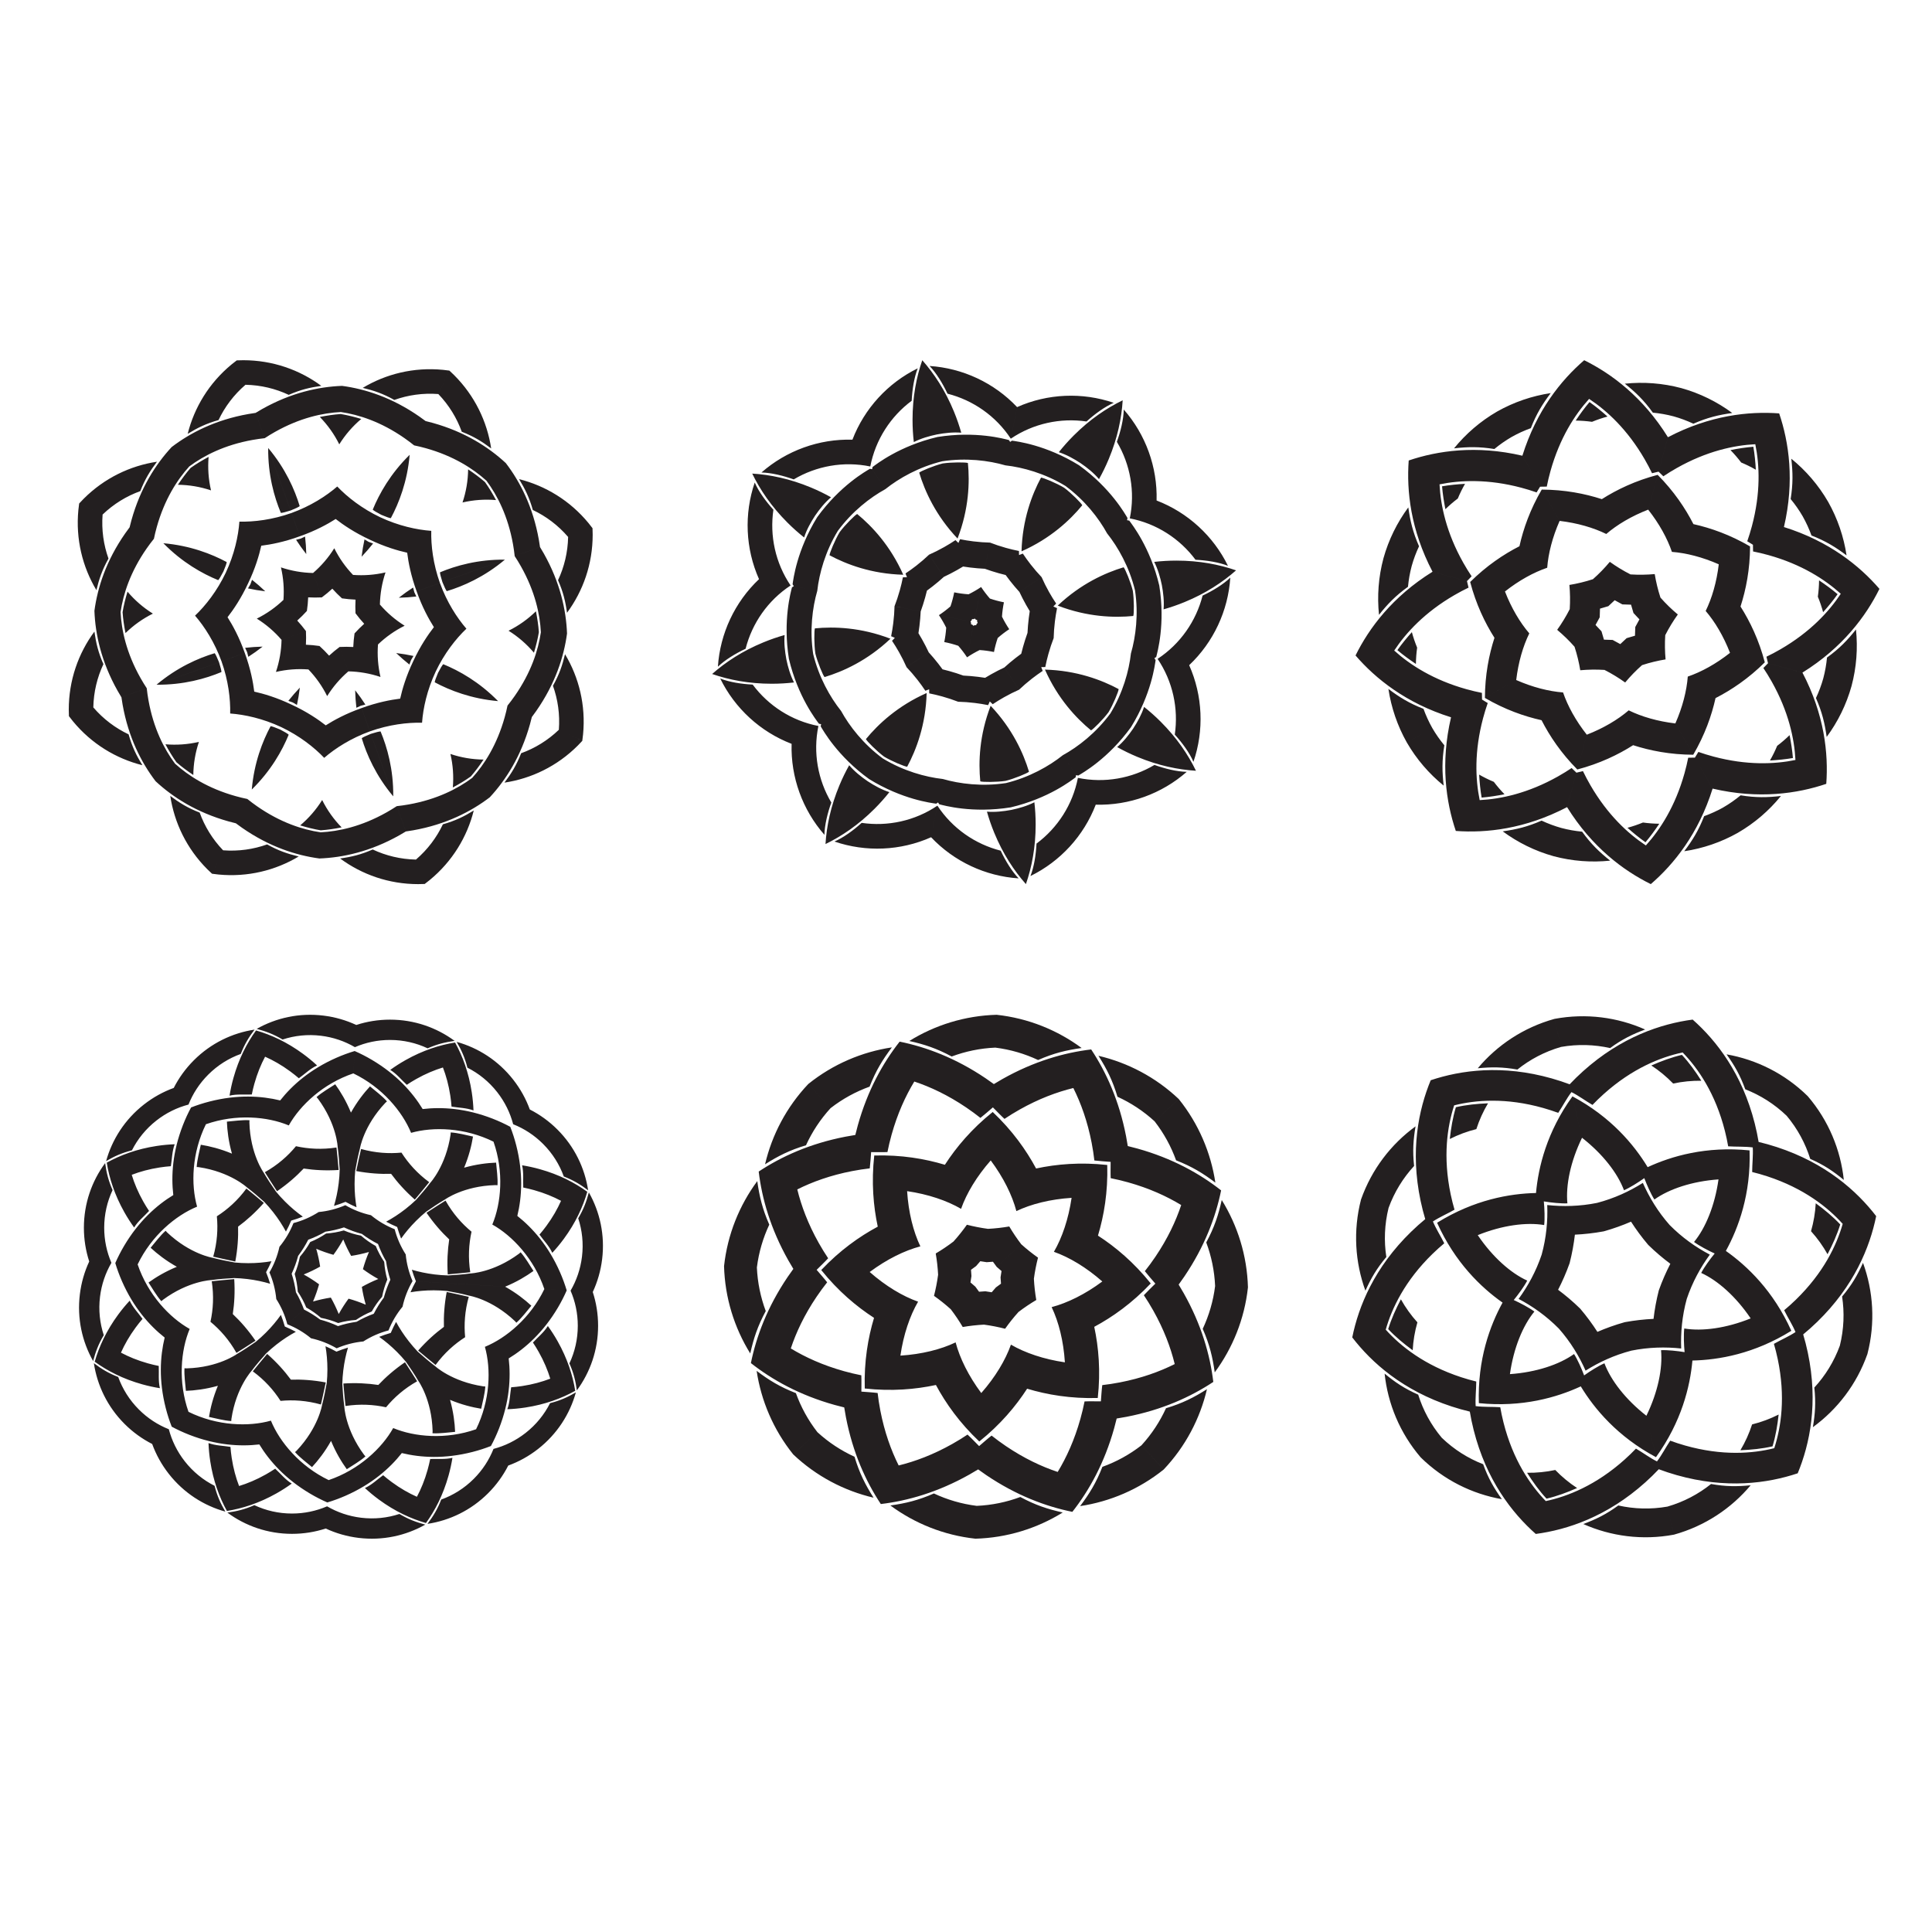 <?xml version="1.0" encoding="UTF-8"?>
<svg version="1.1" viewBox="0 0 816 816" xml:space="preserve" xmlns="http://www.w3.org/2000/svg"><defs><clipPath id="a"><path d="m0 612h612v-612h-612z"/></clipPath></defs><g transform="matrix(1.333 0 0 -1.333 0 816)"><g clip-path="url(#a)" fill="#231f20"><path d="m108.39 489.89c-7.421-0.277-16.145-2.165-25.358-7.354-0.7-0.395-1.382-0.797-2.047-1.205l2.879-8.018c1.025 0.675 2.105 1.337 3.247 1.981 7.948 4.477 15.167 6.025 20.881 6.309 5.66-0.83 12.696-3.064 20.179-8.284 1.075-0.75 2.086-1.512 3.042-2.283l3.635 7.705c-0.623 0.47-1.263 0.936-1.922 1.395-8.672 6.05-17.175 8.767-24.536 9.754m-1.533-31.882c-3.479-3.014-8.463-6.213-14.487-8.391l2.647-7.376c4.99 1.748 8.826 3.868 11.345 5.469 2.355-1.835 5.969-4.313 10.767-6.532l3.343 7.087c-5.787 2.747-10.442 6.409-13.615 9.743m-14.771-7.601c1.451 0.579 2.62 1.136 2.873 1.38-1.566 5.187-4.481 11.875-9.981 18.42zm28.745-1.383 8.975 19.027c-6.103-5.987-9.646-12.364-11.702-17.377 0.228-0.267 1.338-0.933 2.727-1.65m-23.787-12.427c-0.046 1.918-0.18 3.765-0.387 5.546-0.45-0.23-0.908-0.443-1.374-0.64zm17.527-0.843 2.224 4.714c-0.446 0.242-0.882 0.498-1.306 0.769-0.378-1.752-0.688-3.578-0.918-5.483m-8.655 2.689c-1.832-2.945-4.102-5.589-6.72-7.841l2.775-7.731c1.157 0.862 2.269 1.783 3.329 2.758 0.962-1.072 1.98-2.095 3.05-3.064l3.504 7.429c-2.39 2.492-4.397 5.341-5.938 8.449m2.045 42.527c-2.207-0.152-4.415-0.49-6.623-0.929 2.481-2.537 4.569-5.462 6.161-8.675 1.894 3.045 4.252 5.756 6.966 8.044-2.156 0.649-4.321 1.197-6.504 1.56m-30.174 9.27c4.892-0.099 9.528-1.237 13.701-3.196 3.723 1.635 6.727 2.347 10.323 2.848-6.918 5.106-15.467 8.126-24.725 8.126-0.694 0-1.386-0.017-2.073-0.051zm61.099-2.938 3.503 7.426c-0.681 0.099-1.368 0.182-2.06 0.249-9.215 0.888-18.014-1.298-25.39-5.717 3.532-0.843 6.454-1.84 10.002-3.825 4.343 1.55 9.066 2.238 13.945 1.867m-84.493-16.796c-5.052-5.443-9.885-12.947-12.73-23.131-0.217-0.774-0.415-1.541-0.596-2.299l7.705-3.635c0.247 1.203 0.543 2.436 0.895 3.697 2.455 8.787 6.465 14.986 10.305 19.227 4.589 3.415 11.144 6.811 20.126 8.411 1.29 0.23 2.544 0.406 3.766 0.537l-2.879 8.018c-0.772-0.107-1.554-0.231-2.345-0.372-10.411-1.855-18.344-5.946-24.247-10.453m21.46-23.628c-0.328-4.591-1.591-10.377-4.31-16.177l7.088-3.344c2.291 4.765 3.505 8.976 4.154 11.889 2.962 0.367 7.271 1.172 12.232 2.995l-2.647 7.375c-6.035-2.149-11.916-2.851-16.517-2.738m-5.07-15.819c0.616 1.436 1.05 2.655 1.055 3.007-4.774 2.56-11.564 5.228-20.081 5.968zm21.303 19.348-7.108 19.8c-0.081-8.549 1.923-15.564 4.014-20.562 0.351-0.028 1.606 0.287 3.094 0.762m-8.032-25.608c-1.389 1.324-2.79 2.536-4.196 3.648-0.154-0.48-0.328-0.955-0.518-1.424zm12.989 11.798-1.76 4.906c-0.486-0.145-0.975-0.272-1.468-0.38 0.972-1.506 2.044-3.017 3.228-4.526m-8.02-4.219c0.787-3.377 1.051-6.853 0.792-10.296l7.429-3.504c0.209 1.428 0.343 2.865 0.404 4.304 1.438-0.078 2.881-0.082 4.323-0.011l-2.775 7.731c-3.453 0.073-6.887 0.669-10.173 1.776m-28.626 31.518c-1.453-1.668-2.775-3.469-4.026-5.341 3.548-0.039 7.093-0.631 10.491-1.777-0.814 3.493-1.064 7.077-0.762 10.613-1.983-1.065-3.903-2.208-5.703-3.495m-27.891-14.782c3.53 3.389 7.612 5.863 11.948 7.428 1.477 3.789 3.098 6.417 5.286 9.314-8.502-1.282-16.683-5.191-23.229-11.737-0.492-0.492-0.969-0.993-1.431-1.502zm45.281 41.126-2.774 7.727c-0.551-0.41-1.096-0.837-1.632-1.279-7.144-5.888-11.821-13.656-13.912-21.996 3.094 1.9 5.865 3.262 9.778 4.367 1.974 4.167 4.828 7.993 8.54 11.181m-47.869-71.622c0.277-7.421 2.165-16.145 7.354-25.358 0.395-0.7 0.797-1.382 1.205-2.047l8.018 2.879c-0.675 1.025-1.338 2.105-1.98 3.247-4.478 7.949-6.026 15.167-6.31 20.881 0.831 5.66 3.064 12.697 8.284 20.179 0.75 1.075 1.512 2.086 2.283 3.042l-7.705 3.635c-0.47-0.622-0.936-1.263-1.395-1.922-6.05-8.673-8.767-17.175-9.754-24.536m31.882-1.533c3.014-3.479 6.213-8.463 8.391-14.487l7.376 2.648c-1.748 4.989-3.868 8.824-5.468 11.344 1.835 2.355 4.312 5.969 6.531 10.767l-7.087 3.343c-2.747-5.786-6.409-10.442-9.743-13.615m7.601-14.77c-0.579 1.45-1.135 2.619-1.38 2.872-5.187-1.566-11.875-4.48-18.42-9.98zm1.382 28.744-19.026 8.975c5.987-6.103 12.364-9.646 17.377-11.702 0.267 0.229 0.933 1.338 1.649 2.727m12.428-23.787c-1.918-0.046-3.765-0.18-5.546-0.387 0.23-0.449 0.443-0.908 0.64-1.374zm0.843 17.527-4.714 2.224c-0.242-0.446-0.498-0.881-0.769-1.306 1.752-0.378 3.578-0.688 5.483-0.918m-2.689-8.654c2.945-1.832 5.589-4.103 7.841-6.721l7.731 2.775c-0.862 1.157-1.783 2.269-2.758 3.329 1.072 0.962 2.095 1.98 3.065 3.05l-7.43 3.504c-2.492-2.39-5.341-4.397-8.449-5.937m-42.527 2.045c0.152-2.208 0.49-4.416 0.929-6.624 2.537 2.481 5.462 4.569 8.675 6.162-3.046 1.894-5.757 4.252-8.044 6.965-0.649-2.155-1.197-4.32-1.56-6.503m-9.27-30.175c0.099 4.892 1.237 9.528 3.197 13.701-1.636 3.723-2.348 6.727-2.849 10.324-5.106-6.918-8.126-15.468-8.126-24.725 0-0.696 0.017-1.387 0.051-2.074zm2.938 61.099-7.426 3.503c-0.099-0.681-0.182-1.367-0.249-2.059-0.888-9.215 1.298-18.015 5.717-25.391 0.844 3.531 1.84 6.454 3.825 10.002-1.55 4.343-2.238 9.066-1.867 13.945m16.796-84.493c5.443-5.052 12.947-9.885 23.131-12.73 0.774-0.217 1.541-0.414 2.299-0.596l3.635 7.705c-1.203 0.248-2.435 0.544-3.697 0.896-8.787 2.455-14.986 6.464-19.227 10.304-3.415 4.589-6.811 11.144-8.411 20.126-0.23 1.29-0.406 2.545-0.537 3.766l-8.018-2.879c0.107-0.772 0.231-1.555 0.373-2.345 1.854-10.41 5.945-18.344 10.452-24.247m23.628 21.461c4.591-0.329 10.378-1.592 16.177-4.311l3.344 7.087c-4.765 2.292-8.976 3.506-11.889 4.155-0.367 2.963-1.171 7.271-2.995 12.233l-7.375-2.648c2.15-6.034 2.851-11.915 2.738-16.516m15.819-5.071c-1.436 0.616-2.655 1.05-3.007 1.055-2.56-4.773-5.228-11.564-5.968-20.081zm-19.348 21.304-19.8-7.108c8.549-0.082 15.564 1.922 20.562 4.013 0.028 0.351-0.287 1.606-0.762 3.095m25.608-8.033c-1.324-1.388-2.536-2.79-3.648-4.196 0.48-0.154 0.955-0.328 1.424-0.518zm-11.798 12.99-4.906-1.761c0.145-0.486 0.272-0.975 0.38-1.467 1.506 0.971 3.017 2.043 4.526 3.228m4.219-8.021c3.378 0.787 6.853 1.051 10.296 0.792l3.504 7.429c-1.428 0.209-2.865 0.343-4.304 0.404 0.078 1.438 0.082 2.881 0.011 4.323l-7.731-2.775c-0.073-3.453-0.668-6.886-1.776-10.173m-31.518-28.625c1.668-1.454 3.469-2.776 5.341-4.027 0.039 3.549 0.632 7.093 1.777 10.491-3.492-0.814-7.077-1.064-10.613-0.762 1.065-1.983 2.208-3.903 3.495-5.702m14.782-27.892c-3.389 3.53-5.863 7.612-7.428 11.949-3.789 1.475-6.416 3.097-9.314 5.285 1.282-8.502 5.191-16.683 11.737-23.229 0.492-0.491 0.993-0.968 1.502-1.43zm-41.126 45.281-7.727-2.774c0.41-0.551 0.837-1.095 1.28-1.632 5.887-7.144 13.655-11.82 21.995-13.912-1.9 3.094-3.262 5.866-4.367 9.778-4.167 1.974-7.993 4.828-11.181 8.54m71.622-47.869c7.421 0.277 16.145 2.165 25.358 7.355 0.7 0.394 1.382 0.796 2.047 1.205l-2.879 8.017c-1.025-0.675-2.105-1.337-3.247-1.98-7.949-4.478-15.167-6.026-20.881-6.31-5.66 0.831-12.696 3.065-20.179 8.284-1.075 0.75-2.086 1.513-3.042 2.283l-3.635-7.705c0.622-0.47 1.263-0.936 1.922-1.395 8.672-6.049 17.175-8.767 24.536-9.754m1.533 31.882c3.479 3.014 8.463 6.213 14.487 8.391l-2.648 7.376c-4.989-1.748-8.825-3.868-11.344-5.469-2.355 1.836-5.969 4.313-10.767 6.532l-3.343-7.087c5.786-2.747 10.442-6.409 13.615-9.743m14.771 7.601c-1.451-0.579-2.62-1.135-2.873-1.38 1.566-5.186 4.48-11.874 9.98-18.42zm-28.745 1.382-8.975-19.026c6.103 5.987 9.646 12.365 11.702 17.377-0.229 0.267-1.338 0.933-2.727 1.649m23.787 12.429c0.046-1.918 0.18-3.766 0.387-5.547 0.449 0.23 0.908 0.443 1.374 0.64zm-17.527 0.842-2.224-4.714c0.446-0.242 0.881-0.498 1.306-0.769 0.378 1.752 0.688 3.578 0.918 5.483m8.654-2.689c1.833 2.946 4.103 5.589 6.721 7.841l-2.775 7.731c-1.157-0.862-2.269-1.783-3.329-2.758-0.962 1.072-1.98 2.095-3.05 3.065l-3.504-7.429c2.39-2.493 4.397-5.342 5.937-8.45m-2.044-42.527c2.207 0.152 4.415 0.49 6.623 0.929-2.481 2.537-4.569 5.462-6.162 8.675-1.894-3.045-4.251-5.756-6.965-8.043 2.155-0.649 4.32-1.198 6.504-1.561m30.174-9.27c-4.892 0.1-9.528 1.237-13.701 3.197-3.723-1.636-6.727-2.347-10.324-2.848 6.918-5.106 15.468-8.127 24.726-8.127 0.694 0 1.386 0.017 2.073 0.051zm-61.099 2.938-3.503-7.425c0.681-0.1 1.368-0.183 2.059-0.25 9.216-0.888 18.015 1.298 25.391 5.716-3.532 0.845-6.454 1.841-10.002 3.827-4.343-1.551-9.066-2.239-13.945-1.868m84.493 16.796c5.052 5.443 9.885 12.947 12.73 23.131 0.217 0.774 0.414 1.541 0.596 2.299l-7.705 3.635c-0.248-1.203-0.543-2.435-0.895-3.697-2.456-8.787-6.465-14.985-10.305-19.227-4.59-3.415-11.144-6.811-20.126-8.411-1.29-0.23-2.545-0.405-3.766-0.537l2.879-8.017c0.772 0.107 1.554 0.231 2.345 0.372 10.41 1.854 18.344 5.945 24.247 10.452m-21.461 23.628c0.329 4.591 1.592 10.378 4.311 16.177l-7.088 3.344c-2.291-4.764-3.505-8.975-4.154-11.889-2.963-0.367-7.271-1.171-12.233-2.995l2.648-7.375c6.035 2.149 11.915 2.852 16.516 2.738m5.071 15.819c-0.616-1.435-1.05-2.655-1.055-3.007 4.774-2.56 11.564-5.228 20.081-5.968zm-21.303-19.348 7.107-19.8c0.082 8.549-1.922 15.564-4.013 20.562-0.351 0.028-1.606-0.286-3.094-0.762m8.032 25.608c1.388-1.324 2.79-2.536 4.196-3.648 0.154 0.48 0.328 0.955 0.518 1.424zm-12.989-11.797 1.76-4.907c0.486 0.145 0.975 0.272 1.468 0.38-0.972 1.506-2.044 3.017-3.228 4.527m8.02 4.218c-0.787 3.378-1.051 6.853-0.792 10.296l-7.429 3.505c-0.209-1.429-0.343-2.866-0.404-4.305-1.438 0.078-2.881 0.082-4.323 0.011l2.775-7.731c3.453-0.073 6.886-0.668 10.173-1.776m28.626-31.518c1.453 1.669 2.775 3.469 4.026 5.341-3.548 0.04-7.093 0.631-10.491 1.777 0.814-3.492 1.064-7.077 0.762-10.613 1.983 1.065 3.903 2.209 5.703 3.495m27.891 14.782c-3.53-3.389-7.612-5.863-11.949-7.428-1.476-3.788-3.097-6.416-5.285-9.314 8.502 1.282 16.683 5.191 23.229 11.738 0.491 0.491 0.969 0.992 1.43 1.501zm-45.281-41.126 2.774-7.727c0.551 0.411 1.096 0.837 1.632 1.28 7.144 5.887 11.82 13.655 13.912 21.995-3.094-1.9-5.865-3.262-9.778-4.367-1.974-4.167-4.828-7.993-8.54-11.181m47.869 71.622c-0.277 7.421-2.165 16.145-7.354 25.358-0.395 0.7-0.797 1.382-1.206 2.047l-8.017-2.879c0.675-1.025 1.338-2.105 1.98-3.247 4.478-7.948 6.026-15.167 6.31-20.881-0.831-5.66-3.065-12.696-8.284-20.179-0.75-1.075-1.512-2.086-2.283-3.042l7.705-3.635c0.47 0.623 0.936 1.263 1.395 1.922 6.049 8.672 8.767 17.175 9.754 24.536m-31.882 1.533c-3.014 3.479-6.213 8.463-8.391 14.487l-7.376-2.647c1.748-4.99 3.868-8.826 5.468-11.345-1.835-2.355-4.312-5.969-6.531-10.767l7.087-3.343c2.747 5.787 6.409 10.441 9.743 13.615m-7.601 14.771c0.579-1.451 1.135-2.62 1.38-2.873 5.187 1.566 11.875 4.481 18.42 9.981zm-1.382-28.745 19.026-8.975c-5.987 6.103-12.365 9.646-17.377 11.702-0.267-0.228-0.933-1.338-1.649-2.727m-12.428 23.787c1.918 0.046 3.765 0.18 5.546 0.387-0.23 0.45-0.443 0.908-0.64 1.374zm-0.843-17.527 4.714-2.224c0.242 0.446 0.498 0.882 0.769 1.306-1.752 0.378-3.578 0.688-5.483 0.918m2.689 8.655c-2.946 1.832-5.589 4.102-7.841 6.72l-7.731-2.775c0.862-1.157 1.783-2.269 2.758-3.329-1.072-0.962-2.095-1.98-3.065-3.049l7.43-3.505c2.492 2.39 5.341 4.397 8.449 5.938m42.527-2.045c-0.152 2.207-0.49 4.415-0.929 6.623-2.537-2.481-5.462-4.569-8.675-6.161 3.046-1.894 5.756-4.252 8.044-6.966 0.648 2.156 1.197 4.321 1.56 6.504m9.27 30.174c-0.099-4.892-1.237-9.528-3.197-13.701 1.636-3.723 2.348-6.727 2.848-10.323 5.106 6.918 8.127 15.467 8.127 24.725 0 0.695-0.017 1.386-0.051 2.073zm-2.938-61.099 7.425-3.503c0.1 0.681 0.183 1.368 0.25 2.06 0.888 9.214-1.298 18.014-5.717 25.39-0.844-3.531-1.84-6.454-3.826-10.002 1.551-4.343 2.239-9.066 1.868-13.945m-16.796 84.493c-5.443 5.052-12.947 9.885-23.131 12.731-0.774 0.216-1.541 0.414-2.299 0.595l-3.635-7.705c1.203-0.247 2.435-0.543 3.697-0.895 8.787-2.455 14.985-6.465 19.227-10.305 3.415-4.589 6.811-11.144 8.411-20.126 0.23-1.29 0.406-2.544 0.537-3.766l8.017 2.879c-0.106 0.772-0.23 1.555-0.372 2.346-1.854 10.41-5.945 18.343-10.452 24.246m-23.628-21.46c-4.591 0.328-10.378 1.591-16.177 4.31l-3.344-7.087c4.764-2.292 8.975-3.506 11.889-4.155 0.367-2.962 1.171-7.271 2.995-12.232l7.375 2.647c-2.15 6.035-2.851 11.916-2.738 16.517m-15.819 5.069c1.436-0.615 2.655-1.049 3.007-1.054 2.56 4.774 5.228 11.564 5.968 20.081zm19.348-21.302 19.8 7.108c-8.549 0.081-15.564-1.923-20.562-4.014-0.028-0.351 0.287-1.606 0.762-3.094m-25.608 8.032c1.324 1.389 2.536 2.79 3.648 4.195-0.48 0.156-0.955 0.329-1.424 0.519zm11.798-12.989 4.906 1.76c-0.145 0.486-0.272 0.976-0.38 1.468-1.506-0.972-3.017-2.044-4.526-3.228m-4.219 8.02c-3.378-0.787-6.853-1.051-10.296-0.792l-3.504-7.428c1.428-0.209 2.865-0.344 4.304-0.405-0.078-1.438-0.082-2.881-0.012-4.323l7.732 2.775c0.073 3.453 0.668 6.887 1.776 10.173m31.518 28.626c-1.669 1.453-3.469 2.775-5.341 4.026-0.039-3.548-0.632-7.093-1.777-10.491 3.492 0.814 7.077 1.064 10.613 0.763-1.065 1.982-2.209 3.902-3.495 5.702m-14.782 27.891c3.389-3.529 5.863-7.612 7.428-11.948 3.788-1.476 6.416-3.098 9.314-5.286-1.282 8.502-5.191 16.683-11.737 23.229-0.492 0.492-0.993 0.969-1.502 1.431zm41.126-45.281 7.727 2.774c-0.41 0.551-0.837 1.096-1.28 1.632-5.887 7.144-13.655 11.821-21.995 13.912 1.9-3.094 3.262-5.865 4.367-9.778 4.167-1.974 7.993-4.828 11.181-8.54"/><path d="m313.61 389.91c0.305-0.302 0.614-0.6 0.93-0.89 1.135 0.759 2.336 1.503 3.615 2.223 1.615 0.91 3.199 1.699 4.748 2.383l-4.685 7.031c-1.373-0.642-2.762-1.354-4.16-2.142-0.657-0.37-1.299-0.747-1.926-1.13-0.725 0.116-1.463 0.22-2.211 0.312-1.594 0.197-3.148 0.326-4.662 0.397l-1.658-8.286c1.693-0.042 3.459-0.169 5.3-0.395 1.456-0.179 2.852-0.41 4.189-0.68 0.181 0.389 0.353 0.782 0.52 1.177m6.639-33.568c12.037 2.839 19.375 8.641 20.566 9.516 0.049 0.229 0.096 0.46 0.139 0.691l-4.205 6.309c-4.35-3.47-10.588-7.004-18.022-8.826-7.566-1.145-14.677-0.251-20.022 1.302l-1.487-7.435c0.128-0.197 0.258-0.393 0.391-0.586 1.436-0.355 10.429-2.928 22.64-0.971m-1.658 8.387c2.767 0.682 6.937 2.418 7.445 2.908-1.764 5.841-5.23 13.577-12.15 20.881-3.619-9.389-3.879-17.862-3.285-23.933 0.654-0.261 5.17-0.279 7.99 0.144m6.469-32.711c1.861 5.361 3.087 11.637 3.087 18.864 0 2.468-0.144 4.823-0.406 7.07-2.297-1.175-4.857-1.904-7.33-2.421-2.486-0.464-5.132-0.765-7.701-0.551 0.613-2.179 1.376-4.411 2.315-6.693 2.751-6.683 6.275-12.019 10.035-16.269m16.472 33.664c-1.642-8.485-6.437-15.845-13.115-20.819-0.172-3.54-0.779-7.398-1.918-10.28 9.447 4.632 16.893 12.717 20.691 22.61zm-44.518-8.806-2.001-10.002c7.279-7.703 17.241-12.345 27.74-13.033-2.151 2.233-4.178 5.57-5.688 8.777-8.067 2.058-15.301 7.038-20.051 14.258m13.378 49.307c1.548-0.104 3.068-0.311 4.552-0.615l-5.652 8.478c-0.152 4e-3 -0.305 8e-3 -0.457 0.011-0.141-0.061-0.279-0.122-0.42-0.184l-1.998-9.992c1.257 0.847 2.584 1.617 3.975 2.302m19.517-5.408c0.43 2e-3 0.858 0.01 1.287 0.028 0.266 1.338 0.588 2.715 0.985 4.128 0.498 1.785 1.06 3.466 1.673 5.044l-8.287 1.657c-0.515-1.425-0.994-2.909-1.425-4.455-0.204-0.727-0.391-1.448-0.563-2.162-0.596-0.431-1.189-0.878-1.785-1.343-1.264-0.987-2.457-1.994-3.576-3.015l4.685-7.031c1.227 1.167 2.567 2.326 4.028 3.468 1.156 0.903 2.306 1.726 3.443 2.481-0.147 0.403-0.303 0.802-0.465 1.2m28.43-19.042c6.504 10.519 7.59 19.81 7.816 21.272-0.129 0.197-0.26 0.392-0.392 0.586l-7.434 1.488c-0.623-5.53-2.533-12.439-6.502-18.983-4.541-6.161-10.203-10.558-15.08-13.239l4.207-6.308c0.229-0.049 0.461-0.095 0.691-0.138 1.266 0.764 9.444 5.304 16.694 15.322m-7.102 4.758c1.475 2.44 3.196 6.616 3.207 7.321-5.377 2.883-13.297 5.902-23.355 6.173 4.08-9.197 9.887-15.373 14.599-19.246 0.649 0.278 3.856 3.459 5.549 5.752m27.703-18.555c-2.474 5.106-6.045 10.411-11.156 15.522-1.744 1.745-3.512 3.307-5.287 4.711-0.791-2.454-2.086-4.781-3.469-6.896-1.429-2.084-3.088-4.168-5.054-5.834 1.972-1.107 4.089-2.146 6.367-3.095 6.672-2.781 12.935-4.063 18.599-4.408m-12.154 35.451c4.836-7.162 6.65-15.756 5.445-23.994 2.383-2.626 4.682-5.783 5.914-8.626 3.405 9.955 2.954 20.937-1.357 30.619zm-25.254-37.705 5.658-8.489c10.594-0.299 20.92 3.463 28.83 10.4-3.099 0.058-6.892 0.984-10.226 2.185-7.16-4.25-15.799-5.843-24.262-4.096m-25.404 44.324c1.168 1.022 2.389 1.949 3.652 2.784l-9.991 1.999c-0.11-0.105-0.221-0.211-0.331-0.316-0.056-0.142-0.111-0.284-0.166-0.427l5.652-8.478c0.29 1.487 0.684 2.97 1.184 4.438m17.623 9.977c0.305 0.305 0.601 0.614 0.892 0.93-0.759 1.134-1.503 2.336-2.224 3.614-0.91 1.616-1.699 3.202-2.381 4.75l-7.033-4.687c0.642-1.373 1.353-2.76 2.142-4.159 0.37-0.658 0.746-1.3 1.131-1.926-0.117-0.725-0.22-1.462-0.312-2.212-0.196-1.593-0.326-3.146-0.399-4.661l8.287-1.657c0.043 1.692 0.168 3.459 0.395 5.299 0.18 1.456 0.41 2.852 0.682 4.189-0.389 0.182-0.784 0.353-1.18 0.52m33.568 6.639c-2.838 12.037-8.64 19.375-9.513 20.567-0.231 0.048-0.461 0.095-0.694 0.138l-6.308-4.205c3.47-4.35 7.006-10.587 8.828-18.02 1.142-7.567 0.25-14.68-1.303-20.024l7.436-1.487c0.197 0.128 0.39 0.259 0.586 0.391 0.353 1.436 2.925 10.429 0.968 22.64m-8.386-1.659c-0.682 2.768-2.418 6.939-2.907 7.445-5.841-1.763-13.578-5.229-20.883-12.15 9.389-3.618 17.864-3.878 23.936-3.285 0.26 0.654 0.277 5.171-0.146 7.99m32.712 6.47c-5.363 1.86-11.636 3.087-18.867 3.087-2.467 0-4.82-0.144-7.068-0.407 1.176-2.295 1.904-4.857 2.422-7.33 0.463-2.484 0.763-5.13 0.551-7.7 2.179 0.613 4.41 1.376 6.691 2.315 6.686 2.75 12.021 6.274 16.271 10.035m-33.664 16.472c8.485-1.644 15.844-6.437 20.819-13.114 3.539-0.174 7.398-0.78 10.281-1.919-4.635 9.447-12.719 16.893-22.611 20.692zm8.805-44.518 10.002-2.002c7.703 7.279 12.344 17.242 13.033 27.741-2.232-2.15-5.568-4.179-8.777-5.687-2.059-8.068-7.039-15.302-14.258-20.052m-49.307 13.378c0.104 1.549 0.311 3.068 0.616 4.551l-8.479-5.651c-4e-3 -0.152-8e-3 -0.305-0.011-0.457 0.061-0.14 0.122-0.28 0.184-0.419l9.991-1.999c-0.845 1.257-1.615 2.583-2.301 3.975m5.409 19.517c-2e-3 0.429-0.01 0.859-0.03 1.288-1.338 0.264-2.713 0.588-4.127 0.983-1.785 0.499-3.464 1.062-5.043 1.674l-1.658-8.286c1.425-0.517 2.909-0.995 4.455-1.427 0.727-0.202 1.448-0.39 2.162-0.562 0.43-0.595 0.877-1.19 1.342-1.785 0.988-1.265 1.994-2.456 3.016-3.577l7.033 4.688c-1.168 1.226-2.328 2.565-3.469 4.026-0.904 1.156-1.726 2.306-2.482 3.443-0.402-0.147-0.803-0.303-1.199-0.465m19.041 28.431c-10.518 6.504-19.811 7.589-21.272 7.814-0.197-0.128-0.392-0.258-0.586-0.391l-1.488-7.435c5.531-0.621 12.439-2.533 18.982-6.501 6.162-4.54 10.559-10.202 13.239-15.079l6.308 4.206c0.051 0.23 0.096 0.46 0.141 0.691-0.766 1.266-5.307 9.444-15.324 16.695m-4.758-7.103c-2.44 1.475-6.615 3.196-7.32 3.207-2.883-5.376-5.903-13.297-6.174-23.356 9.197 4.081 15.373 9.888 19.248 14.601-0.28 0.647-3.459 3.853-5.754 5.548m18.555 27.705c-5.106-2.476-10.411-6.046-15.52-11.157-1.746-1.745-3.309-3.512-4.713-5.286 2.455-0.792 4.779-2.088 6.895-3.471 2.086-1.429 4.17-3.087 5.836-5.056 1.105 1.974 2.144 4.092 3.093 6.37 2.782 6.67 4.065 12.935 4.409 18.6m-35.45-12.156c7.16 4.837 15.754 6.651 23.992 5.447 2.627 2.38 5.784 4.68 8.627 5.913-9.955 3.404-20.937 2.952-30.619-1.357zm37.705-25.254 8.489 5.658c0.298 10.593-3.463 20.92-10.401 28.831-0.058-3.1-0.982-6.893-2.185-10.227 4.25-7.161 5.843-15.798 4.097-24.262m-44.325-25.404c-1.021 1.167-1.948 2.388-2.784 3.653l-1.998-9.992c0.104-0.111 0.209-0.221 0.316-0.33 0.141-0.057 0.284-0.112 0.426-0.166l8.479 5.651c-1.488 0.29-2.969 0.684-4.439 1.184m-9.977 17.624c-0.305 0.302-0.614 0.6-0.93 0.891-1.133-0.76-2.335-1.504-3.614-2.223-1.616-0.911-3.201-1.7-4.75-2.383l4.687-7.032c1.374 0.642 2.76 1.354 4.159 2.142 0.658 0.37 1.299 0.748 1.926 1.13 0.725-0.115 1.463-0.22 2.211-0.312 1.594-0.196 3.148-0.326 4.662-0.397l1.658 8.287c-1.693 0.042-3.459 0.168-5.299 0.395-1.457 0.178-2.852 0.409-4.19 0.679-0.181-0.388-0.353-0.782-0.52-1.177m-6.639 33.568c-12.037-2.839-19.374-8.641-20.567-9.516-0.048-0.229-0.095-0.46-0.138-0.691l4.205-6.309c4.351 3.47 10.587 7.005 18.021 8.826 7.567 1.145 14.678 0.251 20.024-1.302l1.486 7.435c-0.129 0.198-0.26 0.393-0.39 0.587-1.436 0.355-10.43 2.927-22.641 0.97m1.659-8.387c-2.768-0.682-6.939-2.418-7.445-2.908 1.763-5.84 5.23-13.577 12.149-20.881 3.619 9.389 3.879 17.862 3.286 23.933-0.655 0.261-5.171 0.28-7.99-0.144m-6.47 32.711c-1.86-5.361-3.086-11.637-3.086-18.864 0-2.468 0.144-4.822 0.406-7.07 2.295 1.175 4.857 1.904 7.33 2.421 2.484 0.464 5.131 0.765 7.7 0.552-0.613 2.178-1.375 4.41-2.314 6.692-2.751 6.683-6.275 12.02-10.036 16.269m-16.472-33.663c1.644 8.484 6.438 15.844 13.115 20.818 0.173 3.54 0.779 7.398 1.918 10.281-9.447-4.633-16.893-12.718-20.691-22.611zm44.519 8.805 2 10.003c-7.279 7.702-17.24 12.344-27.739 13.032 2.15-2.233 4.178-5.569 5.687-8.777 8.067-2.058 15.302-7.038 20.052-14.258m-13.379-49.306c-1.548 0.103-3.067 0.311-4.551 0.614l5.651-8.478c0.152-4e-3 0.305-8e-3 0.457-0.01 0.141 0.06 0.279 0.122 0.42 0.184l1.998 9.991c-1.257-0.846-2.583-1.616-3.975-2.301m-19.517 5.407c-0.429-2e-3 -0.859-9e-3 -1.288-0.028-0.264-1.338-0.588-2.714-0.983-4.127-0.499-1.786-1.062-3.466-1.674-5.044l8.286-1.658c0.518 1.426 0.995 2.91 1.427 4.455 0.203 0.727 0.391 1.448 0.562 2.162 0.595 0.431 1.19 0.878 1.785 1.343 1.265 0.988 2.456 1.994 3.577 3.015l-4.688 7.032c-1.225-1.167-2.565-2.327-4.026-3.469-1.156-0.902-2.306-1.726-3.443-2.481 0.147-0.403 0.303-0.802 0.465-1.2m-28.431 19.042c-6.503-10.519-7.589-19.81-7.814-21.272 0.128-0.196 0.258-0.392 0.391-0.586l7.434-1.487c0.623 5.529 2.534 12.439 6.502 18.982 4.541 6.161 10.202 10.558 15.079 13.239l-4.206 6.308c-0.23 0.05-0.46 0.095-0.691 0.139-1.266-0.765-9.444-5.305-16.695-15.323m7.103-4.758c-1.475-2.439-3.196-6.616-3.207-7.32 5.376-2.884 13.298-5.903 23.356-6.174-4.08 9.197-9.888 15.373-14.6 19.246-0.648-0.278-3.854-3.459-5.549-5.752m-27.704 18.556c2.475-5.107 6.045-10.411 11.156-15.522 1.745-1.745 3.512-3.308 5.286-4.712 0.792 2.454 2.088 4.781 3.472 6.896 1.428 2.084 3.087 4.168 5.055 5.834-1.974 1.107-4.092 2.146-6.369 3.095-6.671 2.781-12.936 4.063-18.6 4.409m12.156-35.452c-4.838 7.163-6.652 15.756-5.447 23.995-2.381 2.626-4.68 5.782-5.914 8.626-3.404-9.956-2.952-20.938 1.358-30.62zm25.253 37.706-5.658 8.488c-10.593 0.299-20.92-3.463-28.831-10.4 3.1-0.059 6.894-0.983 10.228-2.185 7.16 4.25 15.797 5.844 24.261 4.097m25.405-44.325c-1.168-1.022-2.389-1.949-3.654-2.783l9.992-1.999c0.11 0.105 0.221 0.21 0.331 0.316 0.057 0.142 0.111 0.284 0.166 0.426l-5.652 8.478c-0.289-1.487-0.683-2.969-1.183-4.438m-17.625-9.977c-0.302-0.305-0.6-0.613-0.891-0.93 0.76-1.134 1.504-2.335 2.224-3.614 0.91-1.616 1.7-3.202 2.382-4.75l7.032 4.687c-0.642 1.373-1.354 2.761-2.141 4.159-0.371 0.658-0.748 1.3-1.131 1.926 0.115 0.725 0.22 1.463 0.312 2.212 0.196 1.593 0.327 3.147 0.398 4.661l-8.287 1.658c-0.042-1.692-0.169-3.459-0.396-5.3-0.178-1.456-0.409-2.851-0.679-4.189 0.388-0.181 0.782-0.353 1.177-0.52m-33.568-6.639c2.84-12.037 8.641-19.374 9.516-20.567 0.229-0.048 0.46-0.095 0.691-0.137l6.309 4.205c-3.47 4.35-7.005 10.587-8.826 18.02-1.145 7.567-0.251 14.679 1.302 20.023l-7.435 1.487c-0.197-0.128-0.393-0.258-0.587-0.391-0.354-1.436-2.926-10.429-0.97-22.64m8.387 1.659c0.682-2.768 2.418-6.939 2.909-7.445 5.84 1.763 13.576 5.229 20.88 12.15-9.388 3.619-17.862 3.878-23.933 3.286-0.261-0.655-0.279-5.172 0.144-7.991m-32.711-6.47c5.362-1.86 11.637-3.087 18.865-3.087 2.467 0 4.821 0.145 7.07 0.407-1.176 2.295-1.905 4.857-2.422 7.33-0.464 2.484-0.765 5.13-0.552 7.701-2.178-0.614-4.41-1.376-6.692-2.316-6.683-2.75-12.019-6.274-16.269-10.035m33.664-16.472c-8.485 1.644-15.845 6.437-20.819 13.115-3.54 0.173-7.397 0.779-10.281 1.918 4.633-9.447 12.718-16.892 22.612-20.691zm-8.805 44.518-10.003 2.002c-7.702-7.279-12.344-17.242-13.032-27.741 2.232 2.151 5.569 4.179 8.776 5.687 2.058 8.068 7.039 15.302 14.259 20.052m49.306-13.378c-0.104-1.548-0.311-3.067-0.615-4.551l8.478 5.651c5e-3 0.152 8e-3 0.305 0.011 0.458-0.061 0.139-0.123 0.279-0.185 0.419l-9.991 1.998c0.846-1.257 1.616-2.583 2.302-3.975m-5.408-19.517c2e-3 -0.429 0.01-0.858 0.028-1.288 1.338-0.264 2.714-0.588 4.128-0.983 1.786-0.499 3.465-1.062 5.043-1.674l1.658 8.286c-1.425 0.517-2.909 0.995-4.455 1.427-0.727 0.203-1.448 0.391-2.162 0.563-0.431 0.594-0.878 1.189-1.343 1.784-0.988 1.265-1.994 2.456-3.015 3.577l-7.032-4.688c1.167-1.226 2.328-2.565 3.468-4.026 0.904-1.156 1.727-2.306 2.482-3.443 0.403 0.147 0.803 0.303 1.2 0.465m-19.042-28.431c10.519-6.504 19.81-7.589 21.272-7.814 0.197 0.128 0.393 0.258 0.586 0.391l1.488 7.435c-5.53 0.622-12.439 2.533-18.983 6.501-6.161 4.541-10.558 10.202-13.239 15.079l-6.308-4.205c-0.049-0.23-0.095-0.461-0.138-0.691 0.764-1.267 5.305-9.445 15.322-16.696m4.758 7.103c2.44-1.475 6.616-3.196 7.32-3.207 2.884 5.376 5.903 13.298 6.174 23.356-9.197-4.08-15.372-9.888-19.246-14.6 0.278-0.647 3.459-3.854 5.752-5.549m-18.555-27.705c5.106 2.476 10.411 6.047 15.521 11.157 1.745 1.745 3.308 3.512 4.712 5.287-2.454 0.792-4.781 2.087-6.895 3.47-2.085 1.43-4.169 3.088-5.835 5.056-1.107-1.974-2.146-4.092-3.095-6.37-2.781-6.67-4.063-12.935-4.408-18.6m35.451 12.156c-7.162-4.836-15.756-6.651-23.994-5.447-2.627-2.38-5.782-4.679-8.627-5.913 9.956-3.404 20.938-2.952 30.62 1.358zm-37.705 25.254-8.489-5.658c-0.299-10.593 3.463-20.92 10.401-28.831 0.058 3.1 0.983 6.893 2.184 10.228-4.25 7.16-5.844 15.797-4.096 24.261m44.325 25.405c1.02-1.168 1.949-2.389 2.783-3.654l1.998 9.992c-0.104 0.111-0.21 0.221-0.315 0.331-0.142 0.056-0.285 0.111-0.427 0.166l-8.478-5.652c1.487-0.29 2.97-0.683 4.439-1.183"/><path d="m563.73 481.17c-9.629 0.71-21.961-0.595-35.245-7.548l-2.976-10.909c0.497-0.501 1.001-0.997 1.522-1.476 1.347 0.903 2.775 1.787 4.294 2.642 9.451 5.324 18.036 7.177 24.843 7.525 1.366-6.677 1.72-15.453-1.071-25.935-0.448-1.685-0.947-3.289-1.483-4.819 0.593-0.385 1.199-0.748 1.809-1.104l9.818 5.61c3.408 14.601 1.587 26.868-1.511 36.014m-39.43-50.915c-2.483-0.225-5.045-0.272-7.673-0.106l-2.59-9.497c0.932-0.047 1.85-0.077 2.756-0.089 0.239-0.875 0.498-1.757 0.777-2.647l8.546 4.883c-0.818 2.504-1.413 4.997-1.816 7.456m12.261 15.831c-2.57 5.031-6.196 10.433-11.33 15.61l-3.005-11.022c3.507-4.447 6.055-9.095 7.521-13.385 4.522-0.346 9.657-1.65 14.842-3.934l9.918 5.668c-6.296 3.675-12.433 5.835-17.946 7.063m18.987 24.517c-2.415-0.199-4.83-0.578-7.246-1.058 1.209-1.236 2.339-2.549 3.383-3.93 1.597-0.665 3.152-1.431 4.651-2.292-0.14 2.459-0.377 4.892-0.788 7.28m-25.262 9.627c2.167-0.607 4.259-1.389 6.263-2.33 4.441 1.952 8.026 2.801 12.318 3.399-4.795 3.539-10.247 6.239-16.139 7.88zm40.901-31.676 8.054 4.602c-3.063 5.294-7.041 9.898-11.667 13.655 0.495-4.305 0.571-7.988-0.208-12.777 1.412-1.704 2.693-3.535 3.821-5.48m-69.236 49.466c-7.311-6.307-15.109-15.95-19.585-30.26l5.609-9.818c0.707-3e-3 1.413 3e-3 2.12 0.033 0.313 1.591 0.698 3.225 1.169 4.905 2.917 10.447 7.677 17.828 12.245 22.887 5.687-3.755 12.142-9.711 17.582-19.096 0.874-1.508 1.655-2.996 2.358-4.457 0.692 0.148 1.377 0.32 2.061 0.499l2.974 10.909c-7.915 12.735-17.876 20.121-26.533 24.398m8.12-63.884c-1.595-1.914-3.374-3.76-5.349-5.501l4.882-8.546c0.693 0.625 1.364 1.253 2.013 1.885 0.787-0.449 1.594-0.89 2.421-1.322l2.59 9.496c-2.349 1.192-4.532 2.534-6.557 3.988m-2.524 19.864c-5.374 1.74-11.759 2.996-19.049 3.027l5.668-9.919c5.625-0.665 10.713-2.149 14.783-4.146 3.442 2.952 7.996 5.662 13.277 7.712l3.005 11.022c-7.05-1.854-12.918-4.667-17.684-7.696m-3.91 30.762c-1.568-1.849-3.007-3.824-4.375-5.872 1.727-0.019 3.456-0.148 5.171-0.387 1.599 0.66 3.239 1.217 4.908 1.668-1.838 1.64-3.726 3.193-5.704 4.591m-24.67-11.055c1.961 1.102 3.993 2.029 6.075 2.78 1.761 4.521 3.695 7.657 6.308 11.114-5.893-0.888-11.658-2.834-16.985-5.84zm51.32 6.523 2.441 8.949c-5.911 1.577-11.978 2.02-17.906 1.406 3.394-2.694 6.052-5.246 8.888-9.183 2.203-0.206 4.402-0.595 6.577-1.172m-83.936-13.98c-0.71-9.63 0.595-21.962 7.547-35.246l10.91-2.976c0.502 0.497 0.997 1.001 1.475 1.522-0.902 1.347-1.786 2.775-2.641 4.295-5.325 9.45-7.177 18.035-7.526 24.842 6.677 1.366 15.453 1.72 25.936-1.071 1.685-0.447 3.288-0.946 4.819-1.483 0.385 0.593 0.748 1.2 1.105 1.809l-5.611 9.818c-14.6 3.408-26.868 1.588-36.014-1.51m50.915-39.431c0.225-2.482 0.272-5.044 0.107-7.673l9.495-2.59c0.048 0.931 0.078 1.85 0.091 2.756 0.874 0.239 1.756 0.498 2.646 0.777l-4.883 8.546c-2.503-0.818-4.996-1.413-7.456-1.816m-15.83 12.261c-5.032-2.57-10.434-6.196-15.611-11.329l11.023-3.006c4.446 3.507 9.094 6.055 13.383 7.522 0.347 4.52 1.652 9.657 3.935 14.841l-5.668 9.918c-3.675-6.296-5.835-12.433-7.062-17.946m-24.518 18.987c0.199-2.416 0.578-4.83 1.058-7.246 1.236 1.208 2.549 2.339 3.931 3.383 0.664 1.598 1.43 3.152 2.29 4.651-2.459-0.14-4.891-0.377-7.279-0.788m-9.627-25.261c0.606 2.166 1.389 4.258 2.33 6.261-1.952 4.443-2.801 8.028-3.399 12.319-3.539-4.795-6.239-10.247-7.879-16.139zm31.676 40.901-4.602 8.053c-5.294-3.063-9.897-7.041-13.655-11.667 4.305 0.495 7.988 0.571 12.777-0.208 1.704 1.412 3.534 2.692 5.48 3.822m-49.466-69.237c6.307-7.311 15.95-15.109 30.26-19.586l9.818 5.61c2e-3 0.706-3e-3 1.413-0.033 2.12-1.59 0.314-3.226 0.699-4.905 1.168-10.447 2.918-17.828 7.679-22.887 12.246 3.755 5.687 9.711 12.143 19.097 17.581 1.507 0.875 2.995 1.657 4.456 2.359-0.148 0.692-0.32 1.377-0.499 2.06l-10.91 2.976c-12.734-7.915-20.121-17.876-24.397-26.534m63.885 8.12c1.914-1.596 3.759-3.374 5.5-5.35l8.547 4.883c-0.625 0.693-1.254 1.363-1.886 2.013 0.449 0.787 0.89 1.594 1.321 2.421l-9.495 2.589c-1.192-2.348-2.534-4.531-3.987-6.556m-19.866-2.524c-1.74-5.374-2.995-11.758-3.026-19.048l9.919 5.667c0.665 5.625 2.149 10.713 4.146 14.784-2.952 3.441-5.661 7.995-7.711 13.276l-11.023 3.005c1.854-7.051 4.666-12.916 7.695-17.684m-30.761-3.91c1.848-1.568 3.825-3.006 5.872-4.375 0.018 1.728 0.148 3.455 0.388 5.17-0.661 1.6-1.218 3.241-1.669 4.909-1.64-1.837-3.193-3.725-4.591-5.704m11.055-24.67c-1.102 1.961-2.029 3.993-2.781 6.075-4.52 1.761-7.656 3.696-11.113 6.307 0.888-5.893 2.835-11.656 5.84-16.983zm-6.522 51.32-8.949 2.44c-1.578-5.909-2.021-11.977-1.406-17.905 2.693 3.394 5.245 6.052 9.182 8.888 0.206 2.203 0.596 4.403 1.173 6.577m13.979-83.936c9.63-0.71 21.962 0.595 35.246 7.548l2.976 10.909c-0.497 0.502-1.001 0.997-1.522 1.476-1.347-0.903-2.775-1.787-4.294-2.642-9.451-5.324-18.036-7.177-24.843-7.525-1.366 6.677-1.72 15.453 1.071 25.935 0.448 1.685 0.947 3.289 1.483 4.819-0.593 0.385-1.2 0.748-1.809 1.105l-9.818-5.611c-3.408-14.601-1.587-26.867 1.51-36.014m39.431 50.915c2.483 0.225 5.045 0.273 7.673 0.107l2.59 9.496c-0.932 0.048-1.85 0.077-2.756 0.09-0.239 0.874-0.498 1.756-0.777 2.646l-8.546-4.883c0.818-2.504 1.413-4.997 1.816-7.456m-12.261-15.831c2.57-5.031 6.196-10.432 11.329-15.61l3.006 11.022c-3.507 4.448-6.055 9.095-7.521 13.385-4.522 0.346-9.657 1.65-14.842 3.934l-9.918-5.668c6.296-3.675 12.433-5.834 17.946-7.063m-18.987-24.517c2.415 0.199 4.83 0.579 7.246 1.059-1.209 1.235-2.339 2.548-3.383 3.929-1.597 0.665-3.152 1.431-4.651 2.292 0.14-2.459 0.377-4.892 0.788-7.28m25.262-9.627c-2.167 0.607-4.259 1.389-6.263 2.33-4.441-1.952-8.027-2.801-12.318-3.399 4.795-3.539 10.247-6.238 16.139-7.88zm-40.902 31.676-8.053-4.602c3.063-5.294 7.041-9.898 11.667-13.654-0.495 4.304-0.571 7.987 0.208 12.776-1.412 1.705-2.693 3.535-3.822 5.48m69.237-49.466c7.311 6.307 15.109 15.95 19.585 30.26l-5.609 9.818c-0.707 3e-3 -1.413-3e-3 -2.12-0.033-0.313-1.59-0.698-3.225-1.169-4.905-2.917-10.447-7.677-17.828-12.245-22.887-5.687 3.755-12.142 9.711-17.582 19.097-0.874 1.508-1.655 2.994-2.358 4.456-0.692-0.148-1.377-0.32-2.061-0.499l-2.974-10.909c7.915-12.734 17.876-20.121 26.533-24.398m-8.12 63.884c1.595 1.914 3.374 3.76 5.349 5.501l-4.883 8.546c-0.692-0.625-1.363-1.253-2.012-1.885-0.787 0.449-1.594 0.89-2.421 1.322l-2.59-9.496c2.349-1.192 4.532-2.534 6.557-3.988m2.524-19.863c5.374-1.741 11.759-2.996 19.049-3.028l-5.668 9.919c-5.625 0.665-10.713 2.15-14.783 4.147-3.442-2.952-7.996-5.662-13.277-7.713l-3.006-11.022c7.051 1.854 12.918 4.667 17.685 7.697m3.91-30.763c1.568 1.849 3.007 3.825 4.375 5.872-1.727 0.02-3.456 0.148-5.171 0.387-1.599-0.66-3.24-1.217-4.908-1.668 1.838-1.64 3.726-3.193 5.704-4.591m24.67 11.056c-1.961-1.103-3.993-2.03-6.075-2.781-1.761-4.522-3.695-7.657-6.308-11.114 5.894 0.888 11.658 2.835 16.985 5.84zm-51.32-6.524-2.441-8.949c5.911-1.577 11.978-2.02 17.906-1.405-3.394 2.693-6.052 5.245-8.888 9.182-2.203 0.206-4.402 0.595-6.577 1.172m83.936 13.981c0.71 9.629-0.595 21.962-7.548 35.245l-10.909 2.976c-0.502-0.497-0.997-1.001-1.475-1.522 0.902-1.347 1.786-2.775 2.641-4.295 5.325-9.45 7.177-18.035 7.526-24.842-6.678-1.366-15.453-1.72-25.936 1.071-1.685 0.448-3.288 0.947-4.819 1.483-0.385-0.593-0.748-1.199-1.105-1.809l5.611-9.818c14.6-3.408 26.868-1.588 36.014 1.511m-50.915 39.43c-0.225 2.483-0.272 5.045-0.107 7.673l-9.495 2.59c-0.048-0.931-0.078-1.85-0.091-2.756-0.874-0.239-1.756-0.498-2.647-0.777l4.884-8.546c2.503 0.818 4.996 1.413 7.456 1.816m15.83-12.26c5.032 2.569 10.434 6.195 15.611 11.328l-11.023 3.007c-4.446-3.508-9.094-6.056-13.384-7.522-0.346-4.521-1.651-9.658-3.934-14.842l5.668-9.918c3.675 6.296 5.835 12.433 7.062 17.947m24.518-18.988c-0.199 2.416-0.578 4.83-1.058 7.246-1.236-1.208-2.549-2.339-3.931-3.382-0.664-1.599-1.43-3.152-2.29-4.651 2.459 0.139 4.891 0.377 7.279 0.787m9.627 25.261c-0.607-2.166-1.389-4.258-2.33-6.261 1.952-4.443 2.801-8.028 3.399-12.319 3.539 4.795 6.239 10.247 7.879 16.139zm-31.676-40.901 4.602-8.053c5.294 3.063 9.897 7.041 13.655 11.667-4.305-0.495-7.988-0.57-12.777 0.208-1.704-1.412-3.535-2.692-5.48-3.822m49.466 69.237c-6.307 7.311-15.95 15.109-30.26 19.586l-9.818-5.61c-3e-3 -0.706 3e-3 -1.413 0.033-2.12 1.59-0.314 3.226-0.699 4.905-1.168 10.447-2.918 17.827-7.678 22.887-12.246-3.755-5.687-9.711-12.142-19.097-17.581-1.507-0.875-2.995-1.656-4.456-2.359 0.148-0.692 0.32-1.377 0.499-2.06l10.909-2.975c12.735 7.914 20.121 17.875 24.398 26.533m-63.885-8.12c-1.914 1.596-3.759 3.374-5.5 5.35l-8.547-4.883c0.625-0.693 1.254-1.363 1.886-2.013-0.449-0.787-0.891-1.594-1.321-2.421l9.495-2.589c1.192 2.348 2.534 4.531 3.987 6.556m19.865 2.525c1.741 5.373 2.997 11.758 3.027 19.048l-9.919-5.668c-0.665-5.625-2.15-10.713-4.146-14.784 2.952-3.441 5.66-7.995 7.711-13.275l11.023-3.006c-1.854 7.051-4.666 12.917-7.696 17.685m30.762 3.909c-1.848 1.568-3.825 3.007-5.872 4.375-0.018-1.728-0.148-3.455-0.388-5.17 0.661-1.6 1.218-3.24 1.669-4.909 1.64 1.838 3.193 3.725 4.591 5.704m-11.056 24.67c1.103-1.961 2.03-3.993 2.782-6.075 4.52-1.761 7.656-3.696 11.113-6.307-0.888 5.893-2.835 11.657-5.84 16.983zm6.523-51.32 8.949-2.44c1.578 5.91 2.021 11.977 1.406 17.905-2.693-3.394-5.245-6.051-9.182-8.887-0.206-2.204-0.596-4.403-1.173-6.578"/><path d="m144.19 281.83c-4.847-0.775-10.163-2.455-15.692-5.568-1.746-0.985-3.355-2.024-4.844-3.104 2.052-1.269 3.51-3.134 5.241-4.726 0.935 0.627 1.927 1.24 2.98 1.834 2.964 1.668 5.805 2.845 8.465 3.658 1.001-2.596 1.825-5.559 2.338-8.92 0.182-1.195 0.31-2.355 0.394-3.477 2.32-0.382 4.688-0.38 6.953-1.212-0.068 1.837-0.241 3.746-0.544 5.726-0.956 6.274-2.913 11.494-5.291 15.789m-16.987-34.879c-4.001-0.384-8.308-0.111-12.793 1.147-0.013-0.061-1.29-5.608-1.538-6.99 3.947-0.739 7.641-0.985 11.054-0.885 2.026-2.748 4.497-5.504 7.512-8.158 0.935 1.048 4.516 5.474 4.556 5.521-3.756 2.756-6.627 5.977-8.791 9.365m6.721 13.799c-3.24 5.311-8.258 10.943-16.055 15.567-1.854 1.099-3.687 2.029-5.489 2.816l-0.429-7.082c9.117-4.381 15.53-12.074 18.302-18.836 7.035 1.986 17.045 1.68 26.115-2.799l5.312 4.705c-1.73 0.934-3.594 1.803-5.602 2.586-8.447 3.289-15.976 3.768-22.154 3.043m-19.536-40.111c-1.854 0.361-3.701 0.912-5.453 1.653l-0.173-2.858c0.758-1.887 1.608-3.622 2.503-5.208 1.8 0.273 3.69 0.674 5.643 1.24l2.144 1.899c-1.665 0.922-3.236 2.037-4.664 3.274m-3.19 38.99c1.941 3.465 4.105 6.223 6.033 8.305 1.692-1.432 3.799-2.975 5.38-4.746-0.119-0.104-0.298-0.264-0.518-0.473-6.93-7.324-8.053-14.481-8.053-14.481-0.596-2.267-1.077-4.712-1.49-7.009-0.128-1.35-0.2-2.76-0.2-4.241 0-2.66 0.227-5.105 0.611-7.346-1.136 0.501-2.343 1.071-3.477 1.716zm35.855-17.463-21.206-18.782c-1.206 0.495-2.4 1.094-3.495 1.68 2.001 1.079 4.067 2.407 6.163 4.047 1.165 0.914 2.23 1.84 3.213 2.772 1.554 1.742 3.184 3.629 4.601 5.496 0 0 4.942 5.297 6.436 15.268 0.029 0.302 0.044 0.541 0.052 0.699 2.369-0.153 4.885-0.86 7.055-1.309-0.452-2.803-1.289-6.207-2.819-9.871m-34.599 38.193c3.41 1.472 7.17 2.288 11.121 2.288 4.264 0 8.305-0.953 11.925-2.653 3.082 1.355 5.57 1.944 8.548 2.359-5.728 4.227-12.807 6.729-20.473 6.729-3.733 0-7.328-0.593-10.695-1.689zm50.145-24.423 5.275 4.672c-1.212 3.328-2.962 6.523-5.264 9.462-4.726 6.036-11.06 10.067-17.92 11.971 1.509-2.601 2.579-4.924 3.413-8.185 3.571-1.801 6.812-4.397 9.441-7.754 2.436-3.11 4.112-6.573 5.055-10.166m-47.94-34.742c-1.963 0.524-3.857 1.216-5.666 2.06l0.426 7.037c2.49-1.456 5.223-2.54 8.124-3.175 2.288-1.892 4.827-3.377 7.507-4.439l-5.277-4.674c-1.78 0.904-3.492 1.969-5.114 3.191m-33.532 64.458c-2.879-3.976-5.451-8.921-7.158-15.035-0.54-1.929-0.943-3.802-1.232-5.617 2.349 0.551 4.699 0.264 7.049 0.363 0.218 1.104 0.485 2.239 0.811 3.403 0.915 3.277 2.091 6.117 3.398 8.572 2.542-1.127 5.22-2.639 7.96-4.654 0.975-0.717 1.885-1.446 2.737-2.18 1.911 1.371 3.584 3.047 5.774 4.061-1.347 1.252-2.82 2.478-4.433 3.664-5.113 3.759-10.187 6.068-14.906 7.423m12.651-36.675c-2.557-3.102-5.796-5.953-9.857-8.235 0.034-0.052 3.054-4.877 3.855-6.031 3.314 2.27 6.1 4.707 8.443 7.191 3.376-0.511 7.072-0.712 11.08-0.457-0.08 1.403-0.677 7.065-0.683 7.125-4.604-0.707-8.912-0.459-12.838 0.407m-5.005 14.509c-6.046 1.465-13.577 1.899-22.359-0.345-2.089-0.533-4.043-1.172-5.874-1.889l4.705-5.312c9.545 3.349 19.519 2.445 26.261-0.377 3.57 6.379 10.865 13.24 20.444 16.488l0.43 7.082c-1.884-0.563-3.816-1.266-5.79-2.133-8.298-3.648-13.96-8.633-17.817-13.514m14.549-42.176c-1.567-1.056-3.262-1.973-5.025-2.687l1.899-2.143c1.87-0.799 3.697-1.425 5.452-1.914 1.08 1.466 2.133 3.086 3.114 4.868l0.173 2.858c-1.829-0.524-3.729-0.848-5.613-0.982m-29.826 25.313c-1.077 3.822-1.497 7.305-1.606 10.141 2.208 0.183 4.79 0.58 7.16 0.447-0.011-0.158-0.024-0.396-0.032-0.701 0.278-10.078 4.545-15.934 4.545-15.934 1.182-2.023 2.571-4.093 3.904-6.009 0.863-1.045 1.808-2.094 2.855-3.139 1.882-1.884 3.772-3.452 5.628-4.764-1.158-0.45-2.415-0.9-3.672-1.246zm37.702 13.006-1.714-28.275c-1.203-0.502-2.471-0.924-3.659-1.284 0.652 2.178 1.173 4.579 1.495 7.219 0.178 1.471 0.276 2.879 0.312 4.233-0.132 2.33-0.314 4.818-0.633 7.138 0 0-0.25 7.24-6.244 15.348-0.194 0.234-0.352 0.414-0.458 0.531 1.784 1.569 4.062 2.846 5.914 4.063 1.662-2.299 3.478-5.299 4.987-8.973m-51.472 2.541c1.371 3.453 3.453 6.689 6.246 9.482 3.016 3.016 6.546 5.2 10.308 6.557 1.222 3.137 2.565 5.313 4.377 7.712-7.04-1.062-13.814-4.298-19.235-9.718-2.64-2.64-4.762-5.601-6.368-8.758zm52.728 18.189 0.426 7.034c-3.21 1.495-6.707 2.517-10.412 2.968-7.61 0.926-14.939-0.703-21.137-4.207 2.906-0.772 5.305-1.658 8.202-3.374 3.798 1.251 7.924 1.708 12.158 1.193 3.921-0.477 7.556-1.74 10.763-3.614m-9.333-58.465c-1.759-1.018-3.587-1.868-5.463-2.55l-4.674 5.276c2.789 0.732 5.488 1.898 7.988 3.501 2.957 0.279 5.801 1.025 8.448 2.17l-0.427-7.037c-1.897-0.62-3.861-1.077-5.872-1.36m-69.289 21.868c0.776-4.848 2.454-10.162 5.569-15.694 0.983-1.745 2.023-3.354 3.102-4.843 1.271 2.051 3.136 3.509 4.727 5.241-0.626 0.935-1.239 1.927-1.833 2.981-1.669 2.963-2.847 5.805-3.659 8.463 2.595 1.002 5.558 1.826 8.921 2.34 1.195 0.182 2.354 0.311 3.476 0.393 0.382 2.32 0.38 4.687 1.212 6.953-1.838-0.069-3.746-0.24-5.726-0.543-6.274-0.957-11.494-2.912-15.789-5.291m34.879-16.988c0.385-4.001 0.111-8.308-1.148-12.793 0.061-0.013 5.609-1.289 6.991-1.539 0.739 3.949 0.985 7.642 0.885 11.054 2.749 2.027 5.505 4.497 8.158 7.514-1.048 0.935-5.474 4.515-5.521 4.555-2.756-3.756-5.977-6.627-9.365-8.791m-13.799 6.722c-5.311-3.24-10.943-8.26-15.566-16.055-1.099-1.856-2.031-3.688-2.817-5.491l7.083-0.428c4.381 9.117 12.073 15.529 18.836 18.302-1.987 7.035-1.68 17.045 2.797 26.116l-4.705 5.312c-0.934-1.73-1.803-3.594-2.585-5.603-3.289-8.448-3.767-15.975-3.043-22.153m40.11-19.537c-0.361-1.854-0.911-3.701-1.653-5.453l2.859-0.173c1.887 0.758 3.622 1.608 5.208 2.502-0.273 1.801-0.674 3.69-1.24 5.645l-1.899 2.143c-0.923-1.665-2.037-3.236-3.275-4.664m-38.989-3.19c-3.464 1.941-6.223 4.105-8.306 6.034 1.433 1.69 2.977 3.798 4.748 5.379 0.103-0.119 0.263-0.297 0.473-0.519 7.323-6.929 14.48-8.052 14.48-8.052 2.267-0.596 4.713-1.078 7.01-1.49 1.348-0.128 2.759-0.201 4.239-0.201 2.661 0 5.107 0.228 7.347 0.612-0.501-1.136-1.071-2.343-1.715-3.477zm17.463 35.856 18.782-21.207c-0.495-1.206-1.094-2.4-1.68-3.494-1.079 2-2.407 4.065-4.048 6.161-0.913 1.166-1.84 2.232-2.772 3.214-1.74 1.555-3.628 3.184-5.495 4.601 0 0-5.296 4.942-15.267 6.436-0.303 0.029-0.542 0.045-0.7 0.053 0.153 2.369 0.86 4.885 1.308 7.054 2.803-0.451 6.208-1.289 9.872-2.818m-38.193-34.6c-1.472 3.411-2.288 7.17-2.288 11.121 0 4.264 0.953 8.305 2.653 11.926-1.355 3.082-1.943 5.571-2.358 8.547-4.229-5.728-6.73-12.806-6.73-20.473 0-3.733 0.593-7.328 1.689-10.695zm24.423 50.145-4.672 5.275c-3.327-1.212-6.522-2.962-9.462-5.263-6.035-4.727-10.066-11.061-11.97-17.92 2.6 1.508 4.922 2.578 8.184 3.412 1.802 3.572 4.396 6.812 7.754 9.441 3.11 2.436 6.573 4.112 10.166 5.055m34.741-47.941c-0.523-1.962-1.215-3.856-2.059-5.664l-7.036 0.425c1.455 2.49 2.538 5.222 3.173 8.123 1.893 2.289 3.377 4.828 4.439 7.507l4.674-5.276c-0.904-1.78-1.968-3.492-3.191-5.115m-64.457-33.531c3.976-2.879 8.922-5.451 15.034-7.159 1.93-0.539 3.803-0.942 5.619-1.231-0.553 2.349-0.264 4.699-0.363 7.049-1.104 0.218-2.239 0.486-3.404 0.811-3.276 0.915-6.118 2.091-8.572 3.399 1.127 2.541 2.639 5.219 4.654 7.959 0.716 0.975 1.445 1.884 2.18 2.737-1.371 1.912-3.046 3.584-4.06 5.774-1.251-1.347-2.478-2.819-3.665-4.433-3.759-5.113-6.067-10.188-7.423-14.906m36.675 12.652c3.102-2.558 5.953-5.797 8.235-9.858 0.052 0.033 4.878 3.053 6.031 3.855-2.269 3.314-4.707 6.1-7.191 8.442 0.511 3.376 0.713 7.072 0.457 11.081-1.403-0.08-7.064-0.678-7.126-0.682 0.707-4.605 0.46-8.913-0.406-12.838m-14.509-5.006c-1.465-6.046-1.899-13.577 0.345-22.359 0.534-2.088 1.172-4.043 1.89-5.874l5.312 4.706c-3.35 9.543-2.445 19.517 0.377 26.26-6.379 3.57-13.24 10.865-16.488 20.445l-7.083 0.429c0.563-1.884 1.266-3.816 2.133-5.79 3.648-8.299 8.633-13.96 13.514-17.817m42.176 14.549c1.056-1.567 1.972-3.262 2.687-5.026l2.144 1.9c0.797 1.87 1.424 3.697 1.913 5.452-1.467 1.08-3.087 2.133-4.868 3.114l-2.859 0.173c0.525-1.829 0.848-3.729 0.983-5.613m-25.314-29.826c-3.822-1.077-7.303-1.497-10.139-1.606-0.184 2.208-0.582 4.79-0.447 7.161 0.157-0.012 0.396-0.025 0.7-0.033 10.078 0.278 15.933 4.546 15.933 4.546 2.025 1.181 4.095 2.57 6.011 3.902 1.044 0.863 2.093 1.81 3.139 2.856 1.882 1.882 3.45 3.772 4.763 5.628 0.45-1.158 0.899-2.415 1.246-3.672zm-13.005 37.702 28.276-1.714c0.502-1.203 0.923-2.47 1.282-3.659-2.177 0.652-4.577 1.173-7.219 1.495-1.469 0.178-2.878 0.276-4.232 0.312-2.33-0.132-4.817-0.314-7.139-0.633 0 0-7.24-0.25-15.347-6.244-0.235-0.194-0.414-0.352-0.531-0.458-1.567 1.783-2.846 4.062-4.063 5.913 2.3 1.663 5.3 3.479 8.973 4.988m-2.542-51.472c-3.452 1.371-6.688 3.453-9.481 6.246-3.015 3.016-5.199 6.546-6.557 10.308-3.137 1.222-5.313 2.565-7.712 4.377 1.062-7.04 4.298-13.815 9.719-19.236 2.64-2.639 5.6-4.761 8.756-6.367zm-18.188 52.728-7.034 0.426c-1.495-3.21-2.517-6.707-2.968-10.412-0.926-7.61 0.702-14.939 4.207-21.137 0.772 2.907 1.657 5.305 3.374 8.202-1.251 3.798-1.708 7.924-1.193 12.158 0.477 3.921 1.741 7.555 3.614 10.763m58.465-9.333c1.018-1.758 1.868-3.587 2.55-5.462l-5.277-4.675c-0.731 2.79-1.898 5.488-3.5 7.988-0.28 2.957-1.025 5.801-2.169 8.447l7.036-0.425c0.619-1.899 1.077-3.862 1.36-5.873m-21.868-69.289c4.847 0.775 10.163 2.454 15.693 5.568 1.745 0.984 3.355 2.023 4.844 3.102-2.052 1.272-3.51 3.137-5.241 4.728-0.936-0.626-1.927-1.239-2.981-1.833-2.964-1.669-5.804-2.847-8.464-3.658-1.001 2.594-1.825 5.556-2.338 8.92-0.183 1.195-0.311 2.353-0.394 3.476-2.32 0.382-4.688 0.379-6.954 1.212 0.069-1.838 0.242-3.746 0.544-5.726 0.957-6.274 2.913-11.495 5.291-15.789m16.988 34.879c4.001 0.385 8.307 0.111 12.793-1.147 0.012 0.06 1.29 5.607 1.538 6.99-3.948 0.739-7.641 0.985-11.054 0.885-2.026 2.749-4.497 5.505-7.513 8.158-0.935-1.049-4.515-5.474-4.555-5.521 3.756-2.756 6.627-5.977 8.791-9.365m-6.721-13.799c3.24-5.311 8.257-10.943 16.055-15.566 1.854-1.1 3.687-2.031 5.489-2.817l0.429 7.083c-9.117 4.381-15.53 12.072-18.303 18.836-7.034-1.987-17.044-1.68-26.114 2.798l-5.312-4.706c1.73-0.934 3.593-1.803 5.602-2.586 8.447-3.288 15.975-3.766 22.154-3.042m19.536 40.111c1.854-0.361 3.701-0.912 5.453-1.653l0.173 2.858c-0.759 1.887-1.608 3.622-2.503 5.208-1.8-0.274-3.69-0.674-5.643-1.24l-2.144-1.9c1.665-0.922 3.236-2.037 4.664-3.273m3.19-38.99c-1.941-3.464-4.105-6.223-6.034-8.305-1.691 1.432-3.798 2.976-5.379 4.747 0.119 0.103 0.297 0.263 0.518 0.473 6.93 7.322 8.052 14.48 8.052 14.48 0.597 2.267 1.078 4.713 1.49 7.01 0.128 1.349 0.201 2.759 0.201 4.239 0 2.661-0.227 5.107-0.612 7.347 1.137-0.5 2.344-1.071 3.478-1.715zm-35.855 17.463 21.206 18.782c1.206-0.495 2.399-1.094 3.494-1.68-2.001-1.079-4.066-2.407-6.162-4.048-1.165-0.913-2.23-1.84-3.213-2.771-1.554-1.742-3.184-3.629-4.601-5.496 0 0-4.943-5.296-6.436-15.267-0.029-0.304-0.044-0.542-0.052-0.699-2.37 0.152-4.885 0.859-7.055 1.307 0.451 2.803 1.289 6.207 2.819 9.872m34.599-38.193c-3.411-1.472-7.171-2.288-11.121-2.288-4.265 0-8.305 0.952-11.925 2.652-3.083-1.353-5.571-1.943-8.549-2.358 5.729-4.228 12.808-6.729 20.474-6.729 3.733 0 7.327 0.593 10.694 1.689zm-50.145 24.423-5.276-4.672c1.213-3.327 2.963-6.522 5.264-9.462 4.726-6.035 11.06-10.066 17.921-11.971-1.509 2.601-2.579 4.923-3.414 8.185-3.57 1.802-6.811 4.397-9.44 7.753-2.436 3.111-4.112 6.574-5.055 10.167m47.94 34.741c1.963-0.523 3.857-1.216 5.666-2.059l-0.427-7.037c-2.489 1.456-5.222 2.54-8.123 3.174-2.289 1.893-4.827 3.377-7.507 4.439l5.277 4.675c1.78-0.905 3.492-1.969 5.114-3.192m33.531-64.457c2.88 3.976 5.452 8.922 7.159 15.034 0.54 1.929 0.942 3.803 1.232 5.618-2.35-0.551-4.699-0.263-7.049-0.363-0.219-1.103-0.486-2.238-0.811-3.403-0.915-3.276-2.091-6.117-3.398-8.572-2.542 1.127-5.221 2.638-7.961 4.654-0.974 0.717-1.884 1.445-2.737 2.18-1.911-1.371-3.583-3.047-5.774-4.061 1.348-1.251 2.82-2.477 4.434-3.664 5.113-3.76 10.188-6.067 14.905-7.423m-12.651 36.676c2.558 3.101 5.796 5.952 9.858 8.234-0.034 0.052-3.054 4.877-3.856 6.031-3.314-2.269-6.099-4.707-8.442-7.191-3.376 0.512-7.072 0.713-11.081 0.456 0.081-1.402 0.678-7.063 0.684-7.125 4.604 0.707 8.912 0.46 12.837-0.405m5.006-14.511c6.046-1.465 13.576-1.898 22.359 0.346 2.089 0.534 4.043 1.172 5.873 1.89l-4.704 5.312c-9.545-3.35-19.519-2.445-26.262 0.377-3.569-6.379-10.864-13.241-20.443-16.488l-0.43-7.083c1.884 0.563 3.816 1.265 5.79 2.133 8.298 3.648 13.959 8.633 17.817 13.513m-14.55 42.177c1.567 1.056 3.262 1.973 5.026 2.686l-1.899 2.144c-1.871 0.799-3.698 1.425-5.452 1.913-1.08-1.467-2.133-3.086-3.114-4.867l-0.173-2.858c1.829 0.524 3.729 0.847 5.612 0.982m29.827-25.314c1.076-3.822 1.497-7.303 1.606-10.139-2.208-0.184-4.79-0.581-7.161-0.447 0.011 0.157 0.025 0.396 0.033 0.701-0.279 10.078-4.546 15.932-4.546 15.932-1.181 2.025-2.571 4.095-3.903 6.01-0.863 1.045-1.809 2.094-2.855 3.14-1.882 1.883-3.772 3.451-5.628 4.762 1.157 0.451 2.415 0.901 3.671 1.247zm-37.702-13.005 1.714 28.276c1.203 0.502 2.471 0.923 3.659 1.282-0.652-2.178-1.174-4.577-1.495-7.219-0.178-1.469-0.276-2.878-0.313-4.232 0.133-2.33 0.315-4.817 0.633-7.139 0 0 0.25-7.24 6.245-15.346 0.194-0.236 0.351-0.415 0.457-0.533-1.783-1.566-4.062-2.845-5.913-4.062-1.663 2.3-3.478 5.3-4.987 8.973m51.472-2.541c-1.371-3.454-3.453-6.689-6.246-9.482-3.016-3.015-6.546-5.199-10.309-6.557-1.221-3.137-2.564-5.313-4.376-7.712 7.04 1.061 13.814 4.298 19.234 9.719 2.641 2.639 4.763 5.6 6.369 8.756zm-52.728-18.189-0.427-7.034c3.21-1.495 6.707-2.517 10.413-2.968 7.61-0.926 14.939 0.702 21.136 4.207-2.906 0.772-5.304 1.657-8.201 3.374-3.799-1.251-7.925-1.708-12.158-1.193-3.922 0.477-7.555 1.74-10.763 3.614m9.333 58.465c1.758 1.018 3.587 1.867 5.463 2.55l4.674-5.277c-2.79-0.731-5.488-1.898-7.988-3.501-2.957-0.279-5.801-1.024-8.448-2.169l0.427 7.037c1.897 0.62 3.86 1.077 5.872 1.36m69.288-21.867c-0.775 4.846-2.453 10.162-5.568 15.692-0.983 1.745-2.023 3.355-3.102 4.844-1.271-2.053-3.136-3.51-4.728-5.241 0.626-0.936 1.24-1.927 1.833-2.981 1.67-2.964 2.847-5.804 3.659-8.465-2.595-1-5.557-1.825-8.92-2.338-1.196-0.182-2.354-0.31-3.477-0.393-0.381-2.32-0.379-4.688-1.211-6.953 1.837 0.068 3.746 0.241 5.726 0.543 6.274 0.957 11.494 2.913 15.788 5.292m-34.879 16.987c-0.384 4.001-0.11 8.308 1.148 12.793-0.06 0.013-5.608 1.289-6.99 1.538-0.739-3.948-0.985-7.641-0.886-11.054-2.748-2.026-5.505-4.497-8.157-7.513 1.048-0.935 5.474-4.516 5.521-4.555 2.755 3.756 5.977 6.627 9.364 8.791m13.8-6.722c5.311 3.241 10.943 8.259 15.566 16.055 1.099 1.856 2.03 3.688 2.817 5.49l-7.083 0.429c-4.381-9.117-12.073-15.53-18.836-18.303 1.986-7.034 1.68-17.044-2.797-26.114l4.704-5.312c0.934 1.73 1.803 3.593 2.586 5.602 3.288 8.447 3.767 15.975 3.043 22.153m-40.111 19.537c0.362 1.854 0.911 3.701 1.654 5.453l-2.859 0.173c-1.887-0.758-3.622-1.608-5.208-2.502 0.273-1.801 0.674-3.691 1.24-5.645l1.899-2.144c0.922 1.666 2.037 3.237 3.274 4.665m38.99 3.19c3.463-1.941 6.223-4.106 8.305-6.034-1.432-1.691-2.976-3.798-4.747-5.379-0.103 0.119-0.263 0.297-0.473 0.518-7.323 6.929-14.48 8.052-14.48 8.052-2.267 0.597-4.713 1.078-7.01 1.49-1.348 0.128-2.759 0.202-4.239 0.202-2.661 0-5.107-0.228-7.347-0.613 0.5 1.137 1.071 2.344 1.715 3.478zm-17.463-35.856-18.783 21.207c0.496 1.206 1.095 2.4 1.681 3.494 1.078-2 2.407-4.066 4.048-6.161 0.913-1.166 1.839-2.232 2.771-3.214 1.741-1.554 3.628-3.184 5.496-4.601 0 0 5.296-4.942 15.267-6.436 0.303-0.029 0.542-0.044 0.699-0.053-0.152-2.368-0.86-4.884-1.308-7.054-2.802 0.451-6.207 1.289-9.871 2.818m38.193 34.599c1.472-3.41 2.288-7.17 2.288-11.12 0-4.265-0.953-8.306-2.653-11.926 1.354-3.082 1.943-5.57 2.358-8.548 4.228 5.729 6.729 12.808 6.729 20.474 0 3.732-0.592 7.327-1.689 10.694zm-24.423-50.144 4.672-5.276c3.327 1.213 6.522 2.963 9.461 5.265 6.036 4.725 10.067 11.059 11.971 17.92-2.6-1.509-4.923-2.579-8.184-3.413-1.803-3.572-4.396-6.812-7.754-9.441-3.111-2.436-6.574-4.112-10.166-5.055m-34.742 47.94c0.524 1.963 1.216 3.856 2.06 5.665l7.036-0.426c-1.455-2.489-2.538-5.221-3.173-8.123-1.893-2.289-3.378-4.827-4.44-7.507l-4.673 5.277c0.903 1.78 1.968 3.492 3.19 5.114m64.457 33.532c-3.976 2.879-8.921 5.451-15.033 7.158-1.93 0.54-3.803 0.944-5.619 1.233 0.552-2.35 0.264-4.699 0.363-7.049 1.104-0.219 2.239-0.486 3.404-0.812 3.276-0.915 6.117-2.09 8.572-3.399-1.127-2.542-2.639-5.22-4.654-7.96-0.717-0.974-1.445-1.884-2.18-2.736 1.371-1.911 3.046-3.584 4.06-5.775 1.251 1.348 2.478 2.82 3.665 4.434 3.759 5.112 6.067 10.188 7.422 14.906m-36.675-12.652c-3.101 2.558-5.952 5.797-8.234 9.857-0.052-0.033-4.878-3.052-6.031-3.854 2.269-3.315 4.707-6.101 7.191-8.443-0.512-3.376-0.713-7.072-0.457-11.081 1.403 0.08 7.064 0.678 7.125 0.683-0.707 4.605-0.46 8.913 0.406 12.838m14.51 5.006c1.465 6.047 1.899 13.578-0.345 22.359-0.534 2.09-1.172 4.043-1.89 5.873l-5.312-4.705c3.349-9.543 2.445-19.517-0.377-26.261 6.379-3.569 13.24-10.864 16.488-20.444l7.083-0.43c-0.564 1.885-1.266 3.817-2.133 5.79-3.648 8.299-8.633 13.96-13.514 17.818m-42.176-14.549c-1.056 1.566-1.972 3.262-2.687 5.025l-2.144-1.899c-0.798-1.87-1.424-3.697-1.913-5.452 1.466-1.08 3.086-2.133 4.868-3.114l2.859-0.173c-0.526 1.829-0.849 3.728-0.983 5.613m25.314 29.826c3.822 1.076 7.303 1.498 10.139 1.606 0.183-2.207 0.581-4.789 0.447-7.161-0.158 0.012-0.396 0.026-0.701 0.034-10.078-0.28-15.933-4.547-15.933-4.547-2.024-1.18-4.094-2.571-6.01-3.903-1.044-0.863-2.093-1.809-3.14-2.855-1.881-1.882-3.45-3.773-4.762-5.628-0.45 1.157-0.9 2.415-1.246 3.672zm13.005-37.702-28.276 1.714c-0.502 1.203-0.923 2.47-1.283 3.659 2.178-0.652 4.578-1.174 7.22-1.495 1.469-0.179 2.878-0.276 4.232-0.313 2.33 0.132 4.817 0.315 7.139 0.633 0 0 7.24 0.25 15.346 6.244 0.235 0.195 0.415 0.353 0.532 0.458 1.567-1.783 2.846-4.061 4.063-5.913-2.301-1.663-5.3-3.478-8.973-4.987m2.542 51.472c3.452-1.369 6.688-3.452 9.481-6.246 3.015-3.016 5.199-6.545 6.557-10.307 3.136-1.223 5.313-2.566 7.712-4.377-1.062 7.039-4.299 13.814-9.719 19.234-2.64 2.639-5.601 4.762-8.757 6.368zm18.188-52.729 7.034-0.426c1.494 3.21 2.516 6.707 2.967 10.412 0.926 7.611-0.702 14.94-4.207 21.137-0.772-2.906-1.657-5.305-3.373-8.201 1.25-3.799 1.708-7.925 1.193-12.158-0.477-3.921-1.741-7.556-3.614-10.764m-58.465 9.334c-1.018 1.758-1.868 3.587-2.55 5.462l5.277 4.674c0.731-2.789 1.898-5.487 3.5-7.987 0.28-2.957 1.025-5.801 2.169-8.448l-7.036 0.426c-0.62 1.898-1.078 3.861-1.36 5.873"/><path d="m345.74 279.64c-8.551-1.022-18.117-3.744-28.112-9.373-0.934-0.526-1.843-1.063-2.729-1.608l-0.3-7.379c1.219-1.218 2.399-2.478 3.67-3.646 1.507 1.01 3.107 2 4.808 2.957 6.049 3.408 11.782 5.547 17.008 6.824 2.406-4.81 4.488-10.562 5.807-17.381 0.371-1.916 0.652-3.775 0.858-5.578 1.712-0.213 3.437-0.297 5.154-0.437l5.431 5.006c-0.158 1.027-0.338 2.068-0.542 3.119-2.179 11.263-6.296 20.316-11.053 27.496m-25.954-56.092c-2.187-0.377-4.441-0.636-6.753-0.755l-0.43-10.565c0.678 0.04 1.349 0.089 2.012 0.144 0.387-0.543 0.784-1.085 1.193-1.628l7.774 7.167c-1.405 1.839-2.667 3.726-3.796 5.637m8.499 18.369c-3.124 5.822-7.526 12.029-13.746 17.904l-0.625-15.349c4.034-5.418 6.801-11.031 8.126-16.054 4.686 2.241 10.754 3.767 17.495 4.198l11.295 10.412c-8.504 0.938-16.085 0.276-22.545-1.111m-12.916 38.297c4.792-0.601 9.349-1.95 13.555-3.926 4.974 2.186 8.986 3.135 13.791 3.805-7.7 5.683-16.91 9.432-26.922 10.525zm50.469-23.352 7.655 7.057c-7.313 6.924-16.134 11.518-25.449 13.707 2.6-4.094 4.473-7.767 6.027-12.973 4.228-1.927 8.207-4.527 11.767-7.791m-80.785 25.247c-5.325-6.77-10.164-15.458-13.251-26.506-0.288-1.032-0.552-2.053-0.793-3.065l5.006-5.431c1.723 2e-3 3.448-0.057 5.173 0.017 0.351 1.779 0.783 3.611 1.308 5.49 1.868 6.688 4.41 12.254 7.201 16.852 5.103-1.699 10.643-4.295 16.396-8.184 1.617-1.091 3.132-2.209 4.553-3.338 1.36 1.061 2.639 2.221 3.953 3.336l0.3 7.379c-0.838 0.616-1.701 1.225-2.588 1.825-9.506 6.422-18.819 9.912-27.258 11.625m21.309-58.015c-1.28-1.813-2.691-3.591-4.241-5.309l7.167-7.775c0.45 0.508 0.891 1.016 1.32 1.525 0.658-0.111 1.323-0.213 1.995-0.307l0.429 10.565c-2.294 0.307-4.52 0.748-6.67 1.301m-6.978 18.999c-6.325 1.908-13.828 3.183-22.38 2.939l10.412-11.295c6.683-0.978 12.608-2.99 17.097-5.605 1.728 4.898 4.941 10.268 9.402 15.34l0.625 15.349c-6.677-5.351-11.569-11.179-15.156-16.728m-36.213 17.947c3.812 2.963 7.989 5.233 12.36 6.809 1.972 5.062 4.138 8.571 7.062 12.441-9.463-1.426-18.627-5.287-26.479-11.594zm52.198 19.174 0.423 10.404c-10.066-0.277-19.551-3.264-27.687-8.302 4.734-1.058 8.656-2.331 13.436-4.913 4.353 1.627 9.004 2.602 13.828 2.811m-74.976-39.271c1.022-8.551 3.744-18.118 9.374-28.113 0.526-0.933 1.061-1.843 1.607-2.728l7.379-0.301c1.218 1.22 2.479 2.399 3.646 3.67-1.01 1.508-2 3.107-2.958 4.808-3.407 6.05-5.545 11.783-6.824 17.009 4.81 2.406 10.564 4.488 17.381 5.807 1.916 0.371 3.776 0.652 5.579 0.857 0.213 1.713 0.297 3.438 0.438 5.155l-5.006 5.431c-1.028-0.158-2.068-0.338-3.12-0.543-11.264-2.177-20.316-6.295-27.496-11.052m56.091-25.955c0.377-2.187 0.636-4.441 0.755-6.753l10.566-0.43c-0.04 0.679-0.089 1.349-0.145 2.013 0.543 0.386 1.085 0.784 1.628 1.192l-7.167 7.774c-1.839-1.405-3.725-2.667-5.637-3.796m-18.367 8.499c-5.823-3.124-12.03-7.526-17.905-13.746l15.35-0.625c5.418 4.035 11.03 6.801 16.052 8.126-2.241 4.686-3.765 10.754-4.197 17.495l-10.413 11.295c-0.937-8.504-0.276-16.085 1.113-22.545m-38.298-12.916c0.601 4.792 1.95 9.349 3.926 13.555-2.185 4.974-3.136 8.986-3.805 13.791-5.683-7.699-9.432-16.91-10.525-26.922zm23.352 50.469-7.058 7.656c-6.922-7.314-11.516-16.134-13.707-25.449 4.095 2.6 7.769 4.473 12.974 6.028 1.928 4.226 4.528 8.207 7.791 11.765m-25.248-80.785c6.77-5.325 15.458-10.164 26.507-13.25 1.032-0.289 2.053-0.553 3.065-0.794l5.431 5.006c-1e-3 1.724 0.056 3.448-0.017 5.173-1.781 0.351-3.611 0.783-5.491 1.308-6.687 1.869-12.253 4.411-16.852 7.202 1.7 5.102 4.296 10.642 8.184 16.395 1.093 1.617 2.209 3.132 3.338 4.553-1.06 1.36-2.22 2.639-3.335 3.953l-7.379 0.301c-0.616-0.839-1.224-1.701-1.824-2.589-6.424-9.506-9.913-18.819-11.627-27.258m58.016 21.31c1.812-1.281 3.59-2.692 5.308-4.242l7.776 7.167c-0.508 0.451-1.017 0.891-1.526 1.321 0.11 0.657 0.213 1.322 0.308 1.994l-10.566 0.429c-0.306-2.293-0.748-4.52-1.3-6.669m-18.999-6.979c-1.908-6.325-3.184-13.828-2.94-22.381l11.296 10.413c0.978 6.683 2.99 12.609 5.604 17.097-4.897 1.728-10.266 4.941-15.338 9.402l-15.35 0.625c5.351-6.675 11.179-11.569 16.728-15.156m-17.947-36.213c-2.964 3.813-5.232 7.989-6.808 12.361-5.062 1.972-8.572 4.137-12.443 7.061 1.427-9.463 5.289-18.627 11.594-26.478zm-19.175 52.198-10.403 0.423c0.276-10.066 3.264-19.551 8.303-27.687 1.057 4.734 2.33 8.656 4.912 13.436-1.627 4.353-2.602 9.004-2.812 13.828m39.272-74.975c8.552 1.021 18.117 3.743 28.112 9.373 0.934 0.526 1.843 1.061 2.729 1.606l0.301 7.38c-1.22 1.219-2.4 2.479-3.67 3.646-1.508-1.01-3.108-1.999-4.809-2.957-6.05-3.408-11.782-5.546-17.008-6.825-2.406 4.811-4.488 10.564-5.807 17.381-0.371 1.916-0.651 3.776-0.858 5.579-1.712 0.213-3.436 0.297-5.154 0.438l-5.431-5.006c0.159-1.028 0.338-2.068 0.542-3.119 2.179-11.265 6.296-20.317 11.053-27.496m25.954 56.091c2.188 0.377 4.441 0.635 6.753 0.755l0.431 10.565c-0.679-0.04-1.35-0.089-2.013-0.145-0.387 0.543-0.784 1.085-1.192 1.628l-7.775-7.167c1.405-1.839 2.667-3.725 3.796-5.636m-8.499-18.369c3.124-5.822 7.526-12.029 13.746-17.904l0.625 15.35c-4.034 5.418-6.801 11.03-8.126 16.053-4.685-2.242-10.754-3.766-17.495-4.198l-11.295-10.413c8.504-0.937 16.085-0.275 22.545 1.112m12.916-38.296c-4.792 0.6-9.349 1.95-13.555 3.924-4.973-2.184-8.986-3.134-13.791-3.804 7.701-5.683 16.91-9.431 26.922-10.525zm-50.469 23.351-7.655-7.057c7.313-6.923 16.133-11.517 25.449-13.708-2.6 4.095-4.473 7.769-6.027 12.975-4.228 1.927-8.207 4.526-11.767 7.79m80.785-25.248c5.326 6.77 10.164 15.458 13.25 26.507 0.289 1.032 0.553 2.054 0.794 3.065l-5.005 5.431c-1.724-1e-3 -3.449 0.057-5.172-0.017-0.353-1.781-0.785-3.611-1.31-5.491-1.868-6.687-4.41-12.253-7.201-16.851-5.103 1.699-10.643 4.296-16.396 8.183-1.617 1.093-3.131 2.209-4.552 3.338-1.361-1.06-2.64-2.22-3.953-3.335l-0.301-7.38c0.839-0.615 1.701-1.223 2.589-1.823 9.505-6.423 18.817-9.913 27.257-11.627m-21.309 58.016c1.28 1.812 2.691 3.591 4.241 5.308l-7.167 7.776c-0.45-0.508-0.891-1.017-1.32-1.526-0.657 0.112-1.323 0.213-1.994 0.308l-0.43-10.565c2.294-0.307 4.52-0.749 6.67-1.301m6.978-18.998c6.326-1.909 13.828-3.184 22.381-2.941l-10.413 11.296c-6.682 0.978-12.608 2.99-17.097 5.605-1.728-4.898-4.941-10.267-9.402-15.339l-0.625-15.35c6.676 5.351 11.569 11.179 15.156 16.729m36.213-17.949c-3.812-2.962-7.989-5.23-12.36-6.807-1.973-5.063-4.138-8.572-7.062-12.442 9.463 1.426 18.627 5.288 26.479 11.593zm-52.198-19.172-0.423-10.405c10.067 0.277 19.551 3.265 27.688 8.303-4.735 1.058-8.657 2.33-13.437 4.913-4.352-1.627-9.004-2.602-13.828-2.811m74.976 39.27c-1.022 8.552-3.744 18.117-9.373 28.112-0.527 0.934-1.062 1.843-1.607 2.729l-7.38 0.301c-1.219-1.22-2.478-2.4-3.645-3.67 1.009-1.508 1.999-3.108 2.957-4.809 3.407-6.049 5.546-11.782 6.824-17.008-4.811-2.406-10.564-4.488-17.381-5.806-1.916-0.371-3.775-0.653-5.579-0.859-0.213-1.712-0.297-3.436-0.437-5.154l5.005-5.431c1.029 0.159 2.069 0.338 3.12 0.542 11.264 2.179 20.317 6.296 27.496 11.053m-56.091 25.954c-0.377 2.188-0.636 4.442-0.755 6.753l-10.566 0.431c0.041-0.679 0.089-1.35 0.145-2.013-0.543-0.387-1.085-0.784-1.628-1.192l7.167-7.775c1.839 1.406 3.726 2.667 5.637 3.796m18.368-8.499c5.822 3.124 12.029 7.527 17.904 13.746l-15.349 0.625c-5.418-4.034-11.031-6.8-16.053-8.126 2.241-4.685 3.766-10.754 4.197-17.495l10.413-11.295c0.938 8.504 0.276 16.085-1.112 22.545m38.297 12.916c-0.601-4.792-1.95-9.348-3.925-13.554 2.185-4.974 3.135-8.987 3.805-13.791 5.682 7.7 9.43 16.91 10.524 26.921zm-23.352-50.469 7.058-7.655c6.923 7.314 11.515 16.134 13.708 25.449-4.096-2.599-7.77-4.472-12.976-6.027-1.926-4.227-4.526-8.207-7.79-11.767m25.248 80.786c-6.769 5.326-15.458 10.164-26.507 13.25-1.032 0.289-2.053 0.552-3.065 0.795l-5.431-5.006c1e-3 -1.725-0.056-3.45 0.017-5.172 1.78-0.354 3.611-0.785 5.491-1.311 6.688-1.867 12.253-4.41 16.852-7.201-1.699-5.102-4.296-10.642-8.184-16.395-1.093-1.618-2.209-3.132-3.338-4.553 1.061-1.361 2.22-2.64 3.335-3.953l7.38-0.301c0.615 0.839 1.224 1.701 1.823 2.589 6.423 9.506 9.913 18.818 11.627 27.258m-58.015-21.31c-1.813 1.28-3.591 2.691-5.309 4.241l-7.775-7.167c0.508-0.45 1.016-0.89 1.525-1.32-0.111-0.657-0.213-1.322-0.308-1.994l10.566-0.43c0.307 2.294 0.748 4.521 1.301 6.67m18.998 6.979c1.908 6.325 3.183 13.829 2.94 22.381l-11.296-10.414c-0.977-6.682-2.99-12.608-5.604-17.096 4.897-1.729 10.266-4.942 15.339-9.403l15.349-0.625c-5.35 6.676-11.178 11.57-16.728 15.157m17.948 36.213c2.963-3.812 5.23-7.99 6.808-12.361 5.062-1.973 8.572-4.137 12.441-7.06-1.426 9.462-5.287 18.627-11.593 26.478zm19.173-52.199 10.404-0.423c-0.276 10.067-3.265 19.551-8.303 27.689-1.057-4.736-2.33-8.657-4.913-13.438 1.627-4.352 2.603-9.004 2.812-13.828"/><path d="m453.32 269.88c-3.848-9.321-6.554-22.295-3.205-38.213 0.424-2.014 0.918-3.943 1.472-5.793l2.43-0.742c2.181 1.437 4.59 2.438 6.845 3.735-0.448 1.53-0.853 3.13-1.207 4.808-2.519 11.976-1.091 21.531 1.092 28.25 6.854 1.718 16.484 2.488 28.26-0.848 1.648-0.467 3.218-0.98 4.713-1.533 1.448 2.16 2.612 4.496 4.195 6.574l-0.573 2.475c-1.808 0.679-3.699 1.302-5.679 1.865-15.651 4.433-28.78 2.623-38.343-0.578m36.92-39.543c0.193-4.982-0.281-10.314-1.764-15.717l8.856-2.703c0.8 3.136 1.337 6.158 1.67 9.033 2.893 0.136 5.944 0.465 9.127 1.048l-2.088 9.02c-5.493-1.109-10.845-1.216-15.801-0.681m-3.559 3.812c-8.297-0.177-19.599-2.121-31.34-9.422l12.879-3.928c7.751 3.135 15.378 4.147 21.048 3.201 0.235 2.01 0.115 5.204-0.106 7.491 2.267-0.379 5.445-0.717 7.466-0.619-0.557 5.721 0.978 13.262 4.637 20.779l-3.037 13.117c-8.088-11.212-10.802-22.355-11.547-30.619m-25.385 27.188c-0.982-3.25-1.552-6.631-1.931-10.072 2.67 1.351 5.492 2.404 8.412 3.13 0.925 2.864 2.17 5.608 3.702 8.178-3.46-0.14-6.872-0.478-10.183-1.236m-21.333-31.917c1.847 5.065 4.633 9.542 8.094 13.296-0.517 4.742-0.252 8.353 0.457 12.552-7.728-5.627-13.878-13.554-17.28-23.185zm54.639 51.013-2.059 8.89c-9.842-2.732-18.172-8.325-24.316-15.648 4.238 0.419 7.859 0.435 12.553-0.406 3.985 3.197 8.641 5.667 13.822 7.164m-66.142-92.04c6.147-7.994 16.031-16.824 31.491-21.881 1.956-0.641 3.874-1.177 5.754-1.623l1.857 1.733c-0.155 2.607 0.183 5.195 0.188 7.796-1.549 0.377-3.138 0.825-4.767 1.358-11.631 3.807-19.193 9.822-23.919 15.073 1.939 6.792 6.086 15.517 14.863 24.047 1.229 1.195 2.459 2.297 3.685 3.316-1.148 2.335-2.588 4.51-3.595 6.92l-2.43 0.741c-1.492-1.227-2.98-2.551-4.455-3.985-11.666-11.338-16.662-23.613-18.672-33.495m52.707 12.202c4.41-2.325 8.789-5.4 12.729-9.387l6.767 6.319c-2.314 2.261-4.664 4.238-6.987 5.963 1.328 2.572 2.57 5.38 3.656 8.428l-8.856 2.702c-1.786-5.312-4.369-9.999-7.309-14.025m-5.082-1.176c-3.995-7.274-7.963-18.033-7.512-31.853l9.843 9.19c1.16 8.28 4.097 15.391 7.751 19.829-1.623 1.208-4.448 2.701-6.539 3.653 1.459 1.775 3.342 4.358 4.269 6.156-5.234 2.379-10.996 7.477-15.677 14.406l-12.879 3.927c5.668-12.61 13.96-20.532 20.744-25.308m-36.238-8.391c2.324-2.475 4.967-4.659 7.759-6.708 0.164 2.988 0.663 5.958 1.493 8.851-2.017 2.232-3.771 4.682-5.232 7.295-1.607-3.069-3.02-6.191-4.02-9.438m16.974-34.433c-3.463 4.132-5.946 8.783-7.468 13.658-4.365 1.924-7.36 3.958-10.643 6.672 1.01-9.507 4.801-18.797 11.441-26.558zm-16.858 72.826-8.729 2.662c-2.553-9.89-1.877-19.9 1.394-28.884 1.757 3.88 3.553 7.025 6.628 10.67-0.776 5.049-0.588 10.317 0.707 15.552m46.637-103.3c9.997 1.327 22.586 5.472 34.696 16.332 1.532 1.374 2.956 2.767 4.282 4.171l-0.573 2.475c-2.336 1.17-4.406 2.756-6.657 4.06-1.102-1.152-2.284-2.304-3.56-3.447-9.112-8.171-18.101-11.712-25.013-13.181-4.914 5.076-10.395 13.031-13.394 24.898-0.42 1.661-0.76 3.277-1.029 4.847-2.596 0.174-5.2 0.015-7.79 0.347l-1.857-1.733c0.316-1.906 0.72-3.857 1.224-5.851 3.986-15.772 12.118-26.236 19.671-32.918m15.787 51.746c4.218 2.657 9.07 4.913 14.493 6.33l-2.089 9.022c-3.115-0.875-6.001-1.921-8.657-3.071-1.565 2.437-3.374 4.916-5.471 7.381l-6.767-6.32c3.707-4.202 6.474-8.782 8.491-13.342m-1.523-4.989c4.302-7.097 11.636-15.912 23.828-22.431l-3.036 13.118c-6.59 5.146-11.281 11.244-13.297 16.627-1.857-0.8-4.563-2.501-6.433-3.837-0.807 2.153-2.103 5.075-3.196 6.776-4.678-3.342-11.974-5.784-20.315-6.373l-9.842-9.191c13.755-1.395 24.762 1.825 32.291 5.311m-10.853-35.577c3.306 0.774 6.518 1.97 9.689 3.364-2.506 1.636-4.829 3.554-6.919 5.72-2.941-0.631-5.939-0.925-8.931-0.884 1.851-2.926 3.849-5.712 6.161-8.2m38.307-2.518c-5.309-0.933-10.578-0.758-15.562 0.361-3.848-2.817-7.107-4.394-11.099-5.88 8.738-3.878 18.678-5.241 28.72-3.371zm-71.497 21.813-6.67-6.228c7.288-7.157 16.295-11.575 25.71-13.234-2.481 3.461-4.306 6.589-5.926 11.075-4.76 1.851-9.228 4.648-13.114 8.387m112.78-11.26c3.848 9.32 6.554 22.295 3.205 38.213-0.424 2.013-0.918 3.943-1.472 5.793l-2.43 0.742c-2.181-1.438-4.59-2.439-6.845-3.735 0.448-1.531 0.853-3.13 1.207-4.808 2.519-11.977 1.092-21.531-1.092-28.25-6.854-1.718-16.483-2.487-28.26 0.848-1.648 0.466-3.218 0.981-4.713 1.533-1.448-2.161-2.612-4.495-4.195-6.573l0.573-2.475c1.808-0.68 3.699-1.305 5.679-1.865 15.651-4.434 28.78-2.624 38.343 0.577m-36.92 39.544c-0.193 4.98 0.281 10.312 1.764 15.716l-8.856 2.703c-0.8-3.136-1.337-6.158-1.67-9.033-2.893-0.136-5.944-0.465-9.127-1.048l2.089-9.02c5.492 1.109 10.844 1.216 15.8 0.682m3.559-3.814c8.297 0.178 19.599 2.121 31.34 9.422l-12.879 3.929c-7.751-3.136-15.378-4.148-21.048-3.201-0.235-2.01-0.115-5.204 0.106-7.491-2.267 0.378-5.444 0.716-7.466 0.619 0.557-5.721-0.976-13.261-4.637-20.779l3.037-13.118c8.088 11.214 10.802 22.356 11.547 30.619m25.385-27.187c0.983 3.25 1.552 6.631 1.931 10.073-2.67-1.352-5.492-2.405-8.412-3.131-0.925-2.864-2.17-5.608-3.702-8.179 3.46 0.141 6.872 0.479 10.183 1.237m21.333 31.917c-1.847-5.066-4.632-9.541-8.094-13.296 0.517-4.742 0.252-8.354-0.457-12.553 7.728 5.627 13.878 13.555 17.28 23.187zm-54.639-51.013 2.059-8.89c9.842 2.733 18.172 8.326 24.316 15.648-4.238-0.418-7.859-0.435-12.553 0.405-3.985-3.195-8.641-5.667-13.822-7.163m66.142 92.039c-6.147 7.994-16.031 16.824-31.491 21.883-1.956 0.641-3.874 1.176-5.754 1.623l-1.857-1.734c0.155-2.608-0.183-5.196-0.188-7.795 1.549-0.377 3.138-0.826 4.767-1.36 11.631-3.804 19.193-9.821 23.92-15.072-1.94-6.793-6.087-15.517-14.864-24.048-1.229-1.194-2.459-2.297-3.685-3.315 1.148-2.335 2.589-4.51 3.595-6.92l2.43-0.741c1.492 1.225 2.98 2.551 4.455 3.985 11.666 11.338 16.662 23.612 18.672 33.494m-52.707-12.201c-4.41 2.324-8.789 5.399-12.729 9.386l-6.767-6.319c2.314-2.26 4.664-4.237 6.987-5.963-1.328-2.572-2.57-5.379-3.656-8.427l8.856-2.702c1.787 5.312 4.37 9.999 7.309 14.025m5.082 1.176c3.995 7.273 7.963 18.033 7.512 31.853l-9.843-9.189c-1.16-8.281-4.097-15.392-7.751-19.83 1.623-1.208 4.448-2.701 6.539-3.654-1.459-1.774-3.342-4.357-4.268-6.156 5.233-2.379 10.995-7.476 15.676-14.405l12.879-3.928c-5.668 12.611-13.96 20.532-20.744 25.309m36.238 8.389c-2.324 2.477-4.966 4.661-7.758 6.71-0.164-2.989-0.664-5.959-1.494-8.851 2.017-2.233 3.771-4.683 5.231-7.295 1.608 3.068 3.021 6.19 4.021 9.436m-16.974 34.435c3.463-4.133 5.946-8.783 7.468-13.658 4.365-1.924 7.36-3.957 10.643-6.672-1.01 9.506-4.801 18.797-11.441 26.557zm16.858-72.825 8.729-2.662c2.553 9.888 1.877 19.899-1.394 28.883-1.757-3.88-3.553-7.025-6.628-10.67 0.777-5.049 0.588-10.318-0.707-15.551m-46.637 103.3c-9.997-1.328-22.586-5.471-34.696-16.332-1.532-1.373-2.956-2.766-4.282-4.17l0.573-2.475c2.336-1.172 4.406-2.756 6.657-4.06 1.102 1.15 2.285 2.302 3.56 3.447 9.112 8.172 18.101 11.712 25.013 13.179 4.914-5.076 10.395-13.031 13.394-24.896 0.421-1.662 0.76-3.277 1.029-4.848 2.596-0.174 5.2-0.015 7.79-0.347l1.857 1.734c-0.316 1.904-0.72 3.856-1.224 5.85-3.986 15.771-12.118 26.236-19.671 32.918m-15.787-51.746c-4.217-2.657-9.07-4.913-14.492-6.331l2.088-9.021c3.115 0.875 6.001 1.922 8.657 3.07 1.565-2.436 3.374-4.916 5.471-7.381l6.767 6.321c-3.707 4.201-6.474 8.783-8.491 13.342m1.523 4.99c-4.302 7.095-11.636 15.91-23.828 22.429l3.036-13.119c6.591-5.144 11.281-11.242 13.297-16.627 1.857 0.803 4.563 2.502 6.433 3.838 0.807-2.152 2.103-5.074 3.197-6.775 4.677 3.344 11.973 5.785 20.314 6.373l9.842 9.191c-13.755 1.397-24.762-1.824-32.291-5.31m10.853 35.577c-3.306-0.775-6.518-1.971-9.689-3.364 2.506-1.637 4.829-3.555 6.919-5.721 2.942 0.631 5.939 0.926 8.931 0.885-1.851 2.925-3.849 5.711-6.161 8.2m-38.307 2.517c5.309 0.933 10.578 0.757 15.562-0.362 3.848 2.819 7.108 4.395 11.099 5.881-8.738 3.879-18.678 5.24-28.72 3.371zm71.497-21.813 6.67 6.227c-7.287 7.158-16.295 11.576-25.71 13.235 2.481-3.46 4.306-6.589 5.926-11.073 4.76-1.854 9.228-4.651 13.114-8.389"/></g></g></svg>

